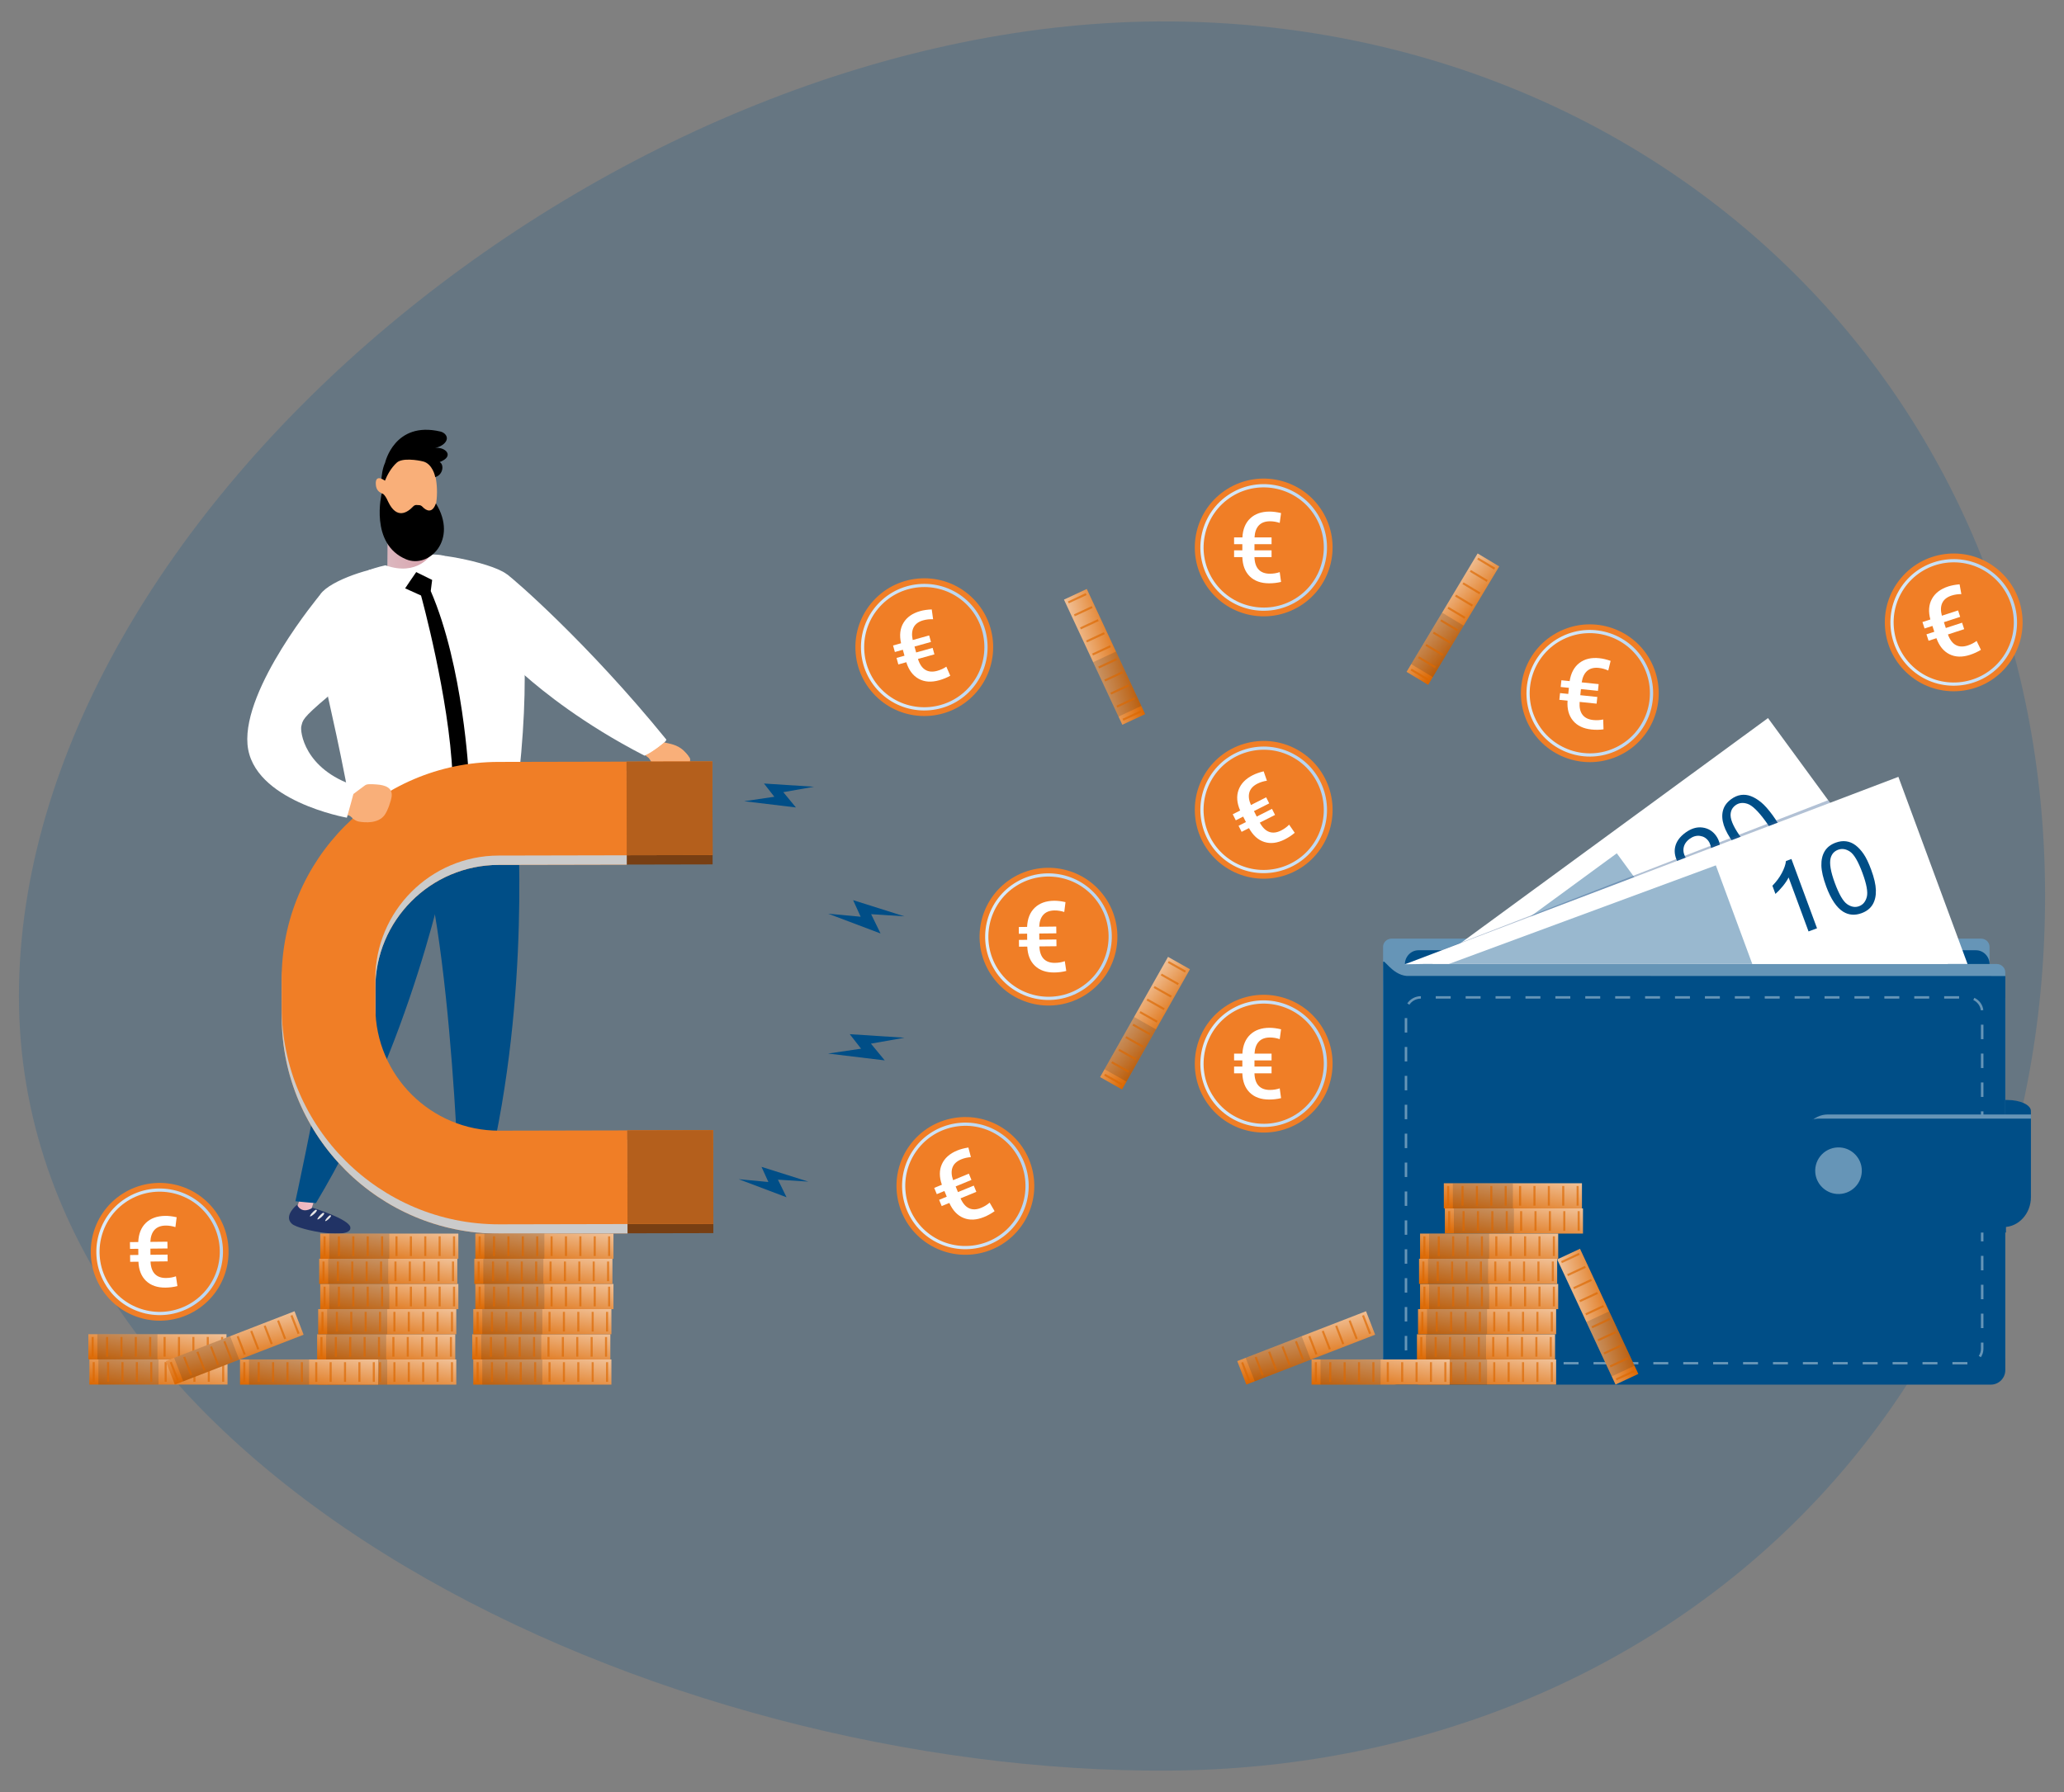 <?xml version="1.0" encoding="UTF-8"?>
<svg xmlns="http://www.w3.org/2000/svg" xmlns:xlink="http://www.w3.org/1999/xlink" viewBox="0 0 1000 868.42">
  <rect x="0" y="0" width="1000" height="868.42" fill="#808080" stroke="none"/>
  <defs>
    <style>
      .cls-1 {
        fill: url(#Unbenannter_Verlauf_66-23);
      }

      .cls-2 {
        fill: url(#Unbenannter_Verlauf_66-26);
      }

      .cls-3 {
        fill: url(#Unbenannter_Verlauf_66-25);
      }

      .cls-4 {
        fill: url(#Unbenannter_Verlauf_66-20);
      }

      .cls-5 {
        fill: url(#Unbenannter_Verlauf_66-21);
      }

      .cls-6 {
        fill: url(#Unbenannter_Verlauf_66-22);
      }

      .cls-7 {
        fill: url(#Unbenannter_Verlauf_66-30);
      }

      .cls-8 {
        fill: url(#Unbenannter_Verlauf_66-27);
      }

      .cls-9 {
        fill: url(#Unbenannter_Verlauf_66-29);
      }

      .cls-10 {
        fill: url(#Unbenannter_Verlauf_66-24);
      }

      .cls-11 {
        fill: url(#Unbenannter_Verlauf_66-28);
      }

      .cls-12 {
        fill: url(#Unbenannter_Verlauf_66-18);
      }

      .cls-13 {
        fill: url(#Unbenannter_Verlauf_66-19);
      }

      .cls-14 {
        fill: url(#Unbenannter_Verlauf_66-12);
      }

      .cls-15 {
        fill: url(#Unbenannter_Verlauf_66-13);
      }

      .cls-16 {
        fill: url(#Unbenannter_Verlauf_66-15);
      }

      .cls-17 {
        fill: url(#Unbenannter_Verlauf_66-14);
      }

      .cls-18 {
        fill: url(#Unbenannter_Verlauf_66-10);
      }

      .cls-19 {
        fill: url(#Unbenannter_Verlauf_66-11);
      }

      .cls-20 {
        fill: url(#Unbenannter_Verlauf_66-16);
      }

      .cls-21 {
        fill: url(#Unbenannter_Verlauf_66-17);
      }

      .cls-22 {
        fill: url(#linear-gradient);
      }

      .cls-23 {
        fill: url(#Unbenannter_Verlauf_66-7);
      }

      .cls-24 {
        fill: url(#Unbenannter_Verlauf_66-8);
      }

      .cls-25 {
        fill: url(#Unbenannter_Verlauf_66-9);
      }

      .cls-26 {
        fill: url(#Unbenannter_Verlauf_66-6);
      }

      .cls-27 {
        fill: url(#Unbenannter_Verlauf_66-3);
      }

      .cls-28 {
        fill: url(#Unbenannter_Verlauf_66-4);
      }

      .cls-29 {
        fill: url(#Unbenannter_Verlauf_66-5);
      }

      .cls-30 {
        fill: url(#Unbenannter_Verlauf_66-2);
      }

      .cls-31 {
        fill: #f9af79;
      }

      .cls-32 {
        fill: #004e87;
      }

      .cls-33 {
        fill: #6695b7;
      }

      .cls-34 {
        fill: #e7e6e6;
      }

      .cls-35 {
        fill: #fff;
      }

      .cls-36 {
        fill: #f07e26;
      }

      .cls-37 {
        fill: #b45f1c;
      }

      .cls-38 {
        fill: #cbcbcb;
      }

      .cls-39 {
        fill: #dc6700;
      }

      .cls-40 {
        fill: #213365;
      }

      .cls-41 {
        fill: #99b8cf;
      }

      .cls-42 {
        fill: #783f13;
      }

      .cls-43 {
        mix-blend-mode: multiply;
      }

      .cls-44 {
        fill: #333;
        opacity: .19;
      }

      .cls-45 {
        fill: #00508c;
        opacity: .2;
      }

      .cls-46 {
        fill: url(#linear-gradient-8);
      }

      .cls-47 {
        fill: url(#linear-gradient-9);
      }

      .cls-48 {
        fill: url(#linear-gradient-3);
      }

      .cls-49 {
        fill: url(#linear-gradient-4);
      }

      .cls-50 {
        fill: url(#linear-gradient-2);
      }

      .cls-51 {
        fill: url(#linear-gradient-7);
      }

      .cls-52 {
        fill: url(#linear-gradient-5);
      }

      .cls-53 {
        opacity: .66;
      }

      .cls-54 {
        fill: url(#Unbenannter_Verlauf_66);
      }

      .cls-55 {
        fill: url(#linear-gradient-14);
      }

      .cls-56 {
        fill: url(#linear-gradient-15);
      }

      .cls-57 {
        fill: url(#linear-gradient-13);
      }

      .cls-58 {
        fill: url(#linear-gradient-12);
      }

      .cls-59 {
        fill: url(#linear-gradient-10);
      }

      .cls-60 {
        fill: url(#linear-gradient-11);
      }

      .cls-61 {
        isolation: isolate;
      }

      .cls-62 {
        fill: url(#linear-gradient-6);
        opacity: .38;
      }
    </style>
    <linearGradient id="linear-gradient" x1="8770.42" y1="371.4" x2="8787.88" y2="371.4" gradientTransform="translate(8991.73 -93.81) rotate(178.03) scale(1 -1)" gradientUnits="userSpaceOnUse">
      <stop offset="0" stop-color="#fad3d9"/>
      <stop offset="1" stop-color="#ecafb8"/>
    </linearGradient>
    <linearGradient id="linear-gradient-2" x1="8777.48" y1="352.91" x2="8801.67" y2="352.91" gradientTransform="translate(8914.98 -196.4) rotate(177.23) scale(1 -1)" xlink:href="#linear-gradient"/>
    <linearGradient id="linear-gradient-3" x1="4441.51" y1="-746.81" x2="4465.91" y2="-746.81" gradientTransform="translate(-3943.84 2075.51) rotate(-13.99)" gradientUnits="userSpaceOnUse">
      <stop offset="0" stop-color="#dcbbc2"/>
      <stop offset="1" stop-color="#d8a1ab"/>
    </linearGradient>
    <linearGradient id="linear-gradient-4" x1="-604.25" y1="2262.39" x2="-529.81" y2="2254.74" gradientTransform="translate(1378.76 -1618.04) rotate(16.01)" gradientUnits="userSpaceOnUse">
      <stop offset="0" stop-color="#2f5b90"/>
      <stop offset="1" stop-color="#00254b"/>
    </linearGradient>
    <linearGradient id="linear-gradient-5" x1="726.89" y1="-834.83" x2="743.34" y2="-831.89" gradientTransform="translate(-393.56 1229.88) scale(.83 1)" xlink:href="#linear-gradient-4"/>
    <linearGradient id="Unbenannter_Verlauf_66" data-name="Unbenannter Verlauf 66" x1="15496.32" y1="616.65" x2="15500.42" y2="639.93" gradientTransform="translate(15762.13) rotate(-180) scale(1 -1)" gradientUnits="userSpaceOnUse">
      <stop offset="0" stop-color="#f1c299"/>
      <stop offset="1" stop-color="#dc6700"/>
    </linearGradient>
    <linearGradient id="Unbenannter_Verlauf_66-2" data-name="Unbenannter Verlauf 66" x1="15496.82" y1="604.46" x2="15500.92" y2="627.73" xlink:href="#Unbenannter_Verlauf_66"/>
    <linearGradient id="Unbenannter_Verlauf_66-3" data-name="Unbenannter Verlauf 66" x1="15496.32" y1="592.26" x2="15500.42" y2="615.53" xlink:href="#Unbenannter_Verlauf_66"/>
    <linearGradient id="Unbenannter_Verlauf_66-4" data-name="Unbenannter Verlauf 66" x1="15497.32" y1="653.25" x2="15501.43" y2="676.52" xlink:href="#Unbenannter_Verlauf_66"/>
    <linearGradient id="Unbenannter_Verlauf_66-5" data-name="Unbenannter Verlauf 66" x1="15497.83" y1="641.05" x2="15501.93" y2="664.32" xlink:href="#Unbenannter_Verlauf_66"/>
    <linearGradient id="Unbenannter_Verlauf_66-6" data-name="Unbenannter Verlauf 66" x1="15497.32" y1="628.85" x2="15501.43" y2="652.13" xlink:href="#Unbenannter_Verlauf_66"/>
    <linearGradient id="Unbenannter_Verlauf_66-7" data-name="Unbenannter Verlauf 66" x1="15571.47" y1="616.65" x2="15575.57" y2="639.93" xlink:href="#Unbenannter_Verlauf_66"/>
    <linearGradient id="Unbenannter_Verlauf_66-8" data-name="Unbenannter Verlauf 66" x1="15571.97" y1="604.46" x2="15576.07" y2="627.73" xlink:href="#Unbenannter_Verlauf_66"/>
    <linearGradient id="Unbenannter_Verlauf_66-9" data-name="Unbenannter Verlauf 66" x1="15571.47" y1="592.26" x2="15575.57" y2="615.53" xlink:href="#Unbenannter_Verlauf_66"/>
    <linearGradient id="Unbenannter_Verlauf_66-10" data-name="Unbenannter Verlauf 66" x1="15572.47" y1="653.25" x2="15576.57" y2="676.52" xlink:href="#Unbenannter_Verlauf_66"/>
    <linearGradient id="Unbenannter_Verlauf_66-11" data-name="Unbenannter Verlauf 66" x1="15572.97" y1="641.05" x2="15577.08" y2="664.32" xlink:href="#Unbenannter_Verlauf_66"/>
    <linearGradient id="Unbenannter_Verlauf_66-12" data-name="Unbenannter Verlauf 66" x1="15572.47" y1="628.85" x2="15576.57" y2="652.13" xlink:href="#Unbenannter_Verlauf_66"/>
    <linearGradient id="Unbenannter_Verlauf_66-13" data-name="Unbenannter Verlauf 66" x1="1078.99" y1="-2268.66" x2="1083.09" y2="-2245.38" gradientTransform="translate(2792.18 -762.62) rotate(90) scale(1 -1)" xlink:href="#Unbenannter_Verlauf_66"/>
    <linearGradient id="Unbenannter_Verlauf_66-14" data-name="Unbenannter Verlauf 66" x1="8448.61" y1="-6925.3" x2="8452.71" y2="-6902.02" gradientTransform="translate(9005.48 7409.3) rotate(180) scale(1 -1)" xlink:href="#Unbenannter_Verlauf_66"/>
    <linearGradient id="Unbenannter_Verlauf_66-15" data-name="Unbenannter Verlauf 66" x1="8696.84" y1="-6527.21" x2="8700.94" y2="-6503.93" gradientTransform="translate(9401.97 6816.18) rotate(-179.99) scale(1 -1)" xlink:href="#Unbenannter_Verlauf_66"/>
    <linearGradient id="linear-gradient-6" x1="3310.3" y1="-2198.43" x2="3310.3" y2="-2152.58" gradientTransform="translate(-1560.51 3634.94) rotate(-20.27)" gradientUnits="userSpaceOnUse">
      <stop offset="0" stop-color="#355d91"/>
      <stop offset="1" stop-color="#092847"/>
    </linearGradient>
    <linearGradient id="Unbenannter_Verlauf_66-16" data-name="Unbenannter Verlauf 66" x1="15610.34" y1="653.25" x2="15614.44" y2="676.52" xlink:href="#Unbenannter_Verlauf_66"/>
    <linearGradient id="Unbenannter_Verlauf_66-17" data-name="Unbenannter Verlauf 66" x1="15683.31" y1="653.21" x2="15687.41" y2="676.48" xlink:href="#Unbenannter_Verlauf_66"/>
    <linearGradient id="Unbenannter_Verlauf_66-18" data-name="Unbenannter Verlauf 66" x1="15683.81" y1="641.01" x2="15687.92" y2="664.29" xlink:href="#Unbenannter_Verlauf_66"/>
    <linearGradient id="Unbenannter_Verlauf_66-19" data-name="Unbenannter Verlauf 66" x1="14042.13" y1="-1961.06" x2="14046.23" y2="-1937.79" gradientTransform="translate(14157.56 2602) rotate(180) scale(1 -1)" xlink:href="#Unbenannter_Verlauf_66"/>
    <linearGradient id="linear-gradient-7" x1="-533.49" y1="1526.17" x2="-472.13" y2="1526.17" gradientTransform="translate(1244 -1212.13) rotate(4.92)" gradientUnits="userSpaceOnUse">
      <stop offset="0" stop-color="#deedf9"/>
      <stop offset="1" stop-color="#b6d3ef"/>
    </linearGradient>
    <linearGradient id="linear-gradient-8" x1="-512.05" y1="1775.41" x2="-450.69" y2="1775.41" xlink:href="#linear-gradient-7"/>
    <linearGradient id="linear-gradient-9" x1="581.57" y1="392.45" x2="642.94" y2="392.45" gradientTransform="translate(-111.2 318.38) rotate(-26.81)" xlink:href="#linear-gradient-7"/>
    <linearGradient id="linear-gradient-10" x1="460.8" y1="400.26" x2="522.16" y2="400.26" gradientTransform="translate(12 59.24) rotate(-.65)" xlink:href="#linear-gradient-7"/>
    <linearGradient id="linear-gradient-11" x1="28.46" y1="548.08" x2="89.82" y2="548.08" gradientTransform="translate(12 59.24) rotate(-.65)" xlink:href="#linear-gradient-7"/>
    <linearGradient id="linear-gradient-12" x1="470.37" y1="247.91" x2="531.73" y2="247.91" gradientTransform="translate(-101.43 209.46) rotate(-15.59)" xlink:href="#linear-gradient-7"/>
    <linearGradient id="linear-gradient-13" x1="419.4" y1="504.74" x2="480.77" y2="504.74" gradientTransform="translate(-140.59 279.25) rotate(-22.37)" xlink:href="#linear-gradient-7"/>
    <linearGradient id="linear-gradient-14" x1="748.07" y1="413.3" x2="809.44" y2="413.3" gradientTransform="translate(38 -155.05) rotate(5.89)" xlink:href="#linear-gradient-7"/>
    <linearGradient id="linear-gradient-15" x1="919.94" y1="361.06" x2="981.3" y2="361.06" gradientTransform="translate(-69.14 252.95) rotate(-18.05)" xlink:href="#linear-gradient-7"/>
    <linearGradient id="Unbenannter_Verlauf_66-20" data-name="Unbenannter Verlauf 66" x1="15026.59" y1="580.06" x2="15030.69" y2="603.33" xlink:href="#Unbenannter_Verlauf_66"/>
    <linearGradient id="Unbenannter_Verlauf_66-21" data-name="Unbenannter Verlauf 66" x1="15027.09" y1="567.86" x2="15031.19" y2="591.13" xlink:href="#Unbenannter_Verlauf_66"/>
    <linearGradient id="Unbenannter_Verlauf_66-22" data-name="Unbenannter Verlauf 66" x1="15038.6" y1="616.65" x2="15042.7" y2="639.92" xlink:href="#Unbenannter_Verlauf_66"/>
    <linearGradient id="Unbenannter_Verlauf_66-23" data-name="Unbenannter Verlauf 66" x1="15039.1" y1="604.45" x2="15043.21" y2="627.73" xlink:href="#Unbenannter_Verlauf_66"/>
    <linearGradient id="Unbenannter_Verlauf_66-24" data-name="Unbenannter Verlauf 66" x1="15038.6" y1="592.25" x2="15042.7" y2="615.53" xlink:href="#Unbenannter_Verlauf_66"/>
    <linearGradient id="Unbenannter_Verlauf_66-25" data-name="Unbenannter Verlauf 66" x1="15039.6" y1="653.24" x2="15043.71" y2="676.52" xlink:href="#Unbenannter_Verlauf_66"/>
    <linearGradient id="Unbenannter_Verlauf_66-26" data-name="Unbenannter Verlauf 66" x1="15040.11" y1="641.05" x2="15044.21" y2="664.32" xlink:href="#Unbenannter_Verlauf_66"/>
    <linearGradient id="Unbenannter_Verlauf_66-27" data-name="Unbenannter Verlauf 66" x1="15039.6" y1="628.85" x2="15043.71" y2="652.12" xlink:href="#Unbenannter_Verlauf_66"/>
    <linearGradient id="Unbenannter_Verlauf_66-28" data-name="Unbenannter Verlauf 66" x1="1469.74" y1="-2187.13" x2="1473.84" y2="-2163.85" gradientTransform="translate(2949.62 -833.63) rotate(90) scale(1 -1)" xlink:href="#Unbenannter_Verlauf_66"/>
    <linearGradient id="Unbenannter_Verlauf_66-29" data-name="Unbenannter Verlauf 66" x1="15091.18" y1="653.24" x2="15095.28" y2="676.52" xlink:href="#Unbenannter_Verlauf_66"/>
    <linearGradient id="Unbenannter_Verlauf_66-30" data-name="Unbenannter Verlauf 66" x1="13558" y1="-1773.56" x2="13562.1" y2="-1750.28" gradientTransform="translate(14192.6 2414.55) rotate(180) scale(1 -1)" xlink:href="#Unbenannter_Verlauf_66"/>
  </defs>
  <g class="cls-61">
    <g id="Ebene_1" data-name="Ebene 1">
      <path class="cls-45" d="M9.17,482.76c0,234.07,312.2,377.18,557.84,375.27,234.06-1.82,423.72-170.31,423.82-423.82,.1-248-189.76-422.15-423.82-423.82C299.73,8.47,9.17,248.69,9.17,482.76Z"/>
    </g>
    <g id="Ebene_2" data-name="Ebene 2">
      <g>
        <path class="cls-31" d="M320.23,375.97c-1.63-1.57-1.49-3.1-4.55-7.65-15.13-12.21-70.37-63.82-73.31-73.58,3.42-5.91,23.15,10.39,23.15,10.39,0,0,49.77,46.16,57.34,55.82,2.02,.7,6.16,.62,9.56,4.16,3.44,3.59,1.08,2.74,2.28,4.44,.25,.36,1.53,1.71-.64,3.46-2.56,2.07-5.88,2.92-7.92,3.13-1.57,.16-4.75,.93-5.89-.17Z"/>
        <path class="cls-35" d="M254.23,327.27c8.7,7.64,28.43,23.68,57.85,38.82,.23,.92,11.56-6.7,10.71-7.75-38-46.81-74.75-78.54-77.04-79.91-2.16-1.31,6.45,47.06,8.48,48.85Z"/>
        <path class="cls-22" d="M225.02,566.05l-1.17,19.27s-3.75,3.36,.08,6.59c3.83,3.23,13.06,4.07,15.08,3.36,4.22-1.5-8.37-8.48-8.37-8.48l1.35-23.84-6.96,3.1Z"/>
        <path class="cls-32" d="M250.61,391.93c-.09-1.77-.33-6.05-.33-6.05-16.21-25.17-49.17-3.28-55.32,4.16,23.31,32.55,27.76,193.77,27.76,193.77,0,0,9.15,.21,9.65,0,24.28-86.76,19.03-176,18.24-191.88Z"/>
        <g>
          <path class="cls-40" d="M231.16,585.87s17.93,4.08,18.94,7.99c1.6,6.26-25.08,4.03-28.33,.58-3.12-3.32,.83-7.87,.83-7.87,0,0,3.23,3.2,8.57-.7Z"/>
          <path class="cls-34" d="M232.61,586.78s-1.82,1.44-2.45,3.21c-.05,1.18,4.95-3.73,2.45-3.21Z"/>
          <path class="cls-34" d="M236.28,587.98s-1.8,1.43-2.42,3.2c-.04,1.18,4.9-3.71,2.42-3.2Z"/>
          <path class="cls-34" d="M239.73,588.88s-1.54,1.26-2.05,2.82c-.02,1.06,4.18-3.23,2.05-2.82Z"/>
        </g>
        <path class="cls-50" d="M149.99,566.91l-6.12,18.31s-4.49,2.28-1.62,6.39c2.86,4.11,20.81,5.04,22.95,4.87,4.46-.36-15.15-8.08-15.15-8.08l7.47-22.69-7.53,1.2Z"/>
        <path class="cls-32" d="M219.36,406.65c.37-1.73,1.74-10.73,1.74-10.73-9.15-28.51-41.53-11.26-49.39-5.67,3.07,47.5-28.59,191.87-28.59,191.87,0,0,9.42,.96,9.96,.89,46.48-77.43,62.95-160.82,66.29-176.36Z"/>
        <g>
          <path class="cls-40" d="M151.47,585.27s17.56,5.45,18.27,9.43c1.11,6.36-24.74,1.53-28.29-1.62-4.36-3.88,2.47-9.28,2.47-9.28,0,0,1.94,4.94,7.56,1.47Z"/>
          <path class="cls-34" d="M152.85,586.28s-1.93,1.3-2.69,3.01c-.14,1.18,5.23-3.33,2.69-3.01Z"/>
          <path class="cls-34" d="M156.42,587.75s-1.91,1.3-2.66,3.01c-.14,1.18,5.17-3.31,2.66-3.01Z"/>
          <path class="cls-34" d="M159.79,588.93s-1.63,1.14-2.26,2.65c-.1,1.05,4.42-2.9,2.26-2.65Z"/>
        </g>
        <path class="cls-48" d="M187.84,254.21l-.25,30.71s15.62,9.76,22.46,8.84c7.96-1.07-6.65-41.02-6.65-41.02l-15.56,1.47Z"/>
        <path class="cls-35" d="M246.73,279.41c-4.79-6.31-38.38-12.23-37.89-9.85,.15,.72,.57,4.55-5.81,7.92-8.92,4.72-15.43-2.91-15.43-2.91-9.64,.85-30.25,7.66-33.14,14.74-6.68,16.37,4.84,39.03,17.63,114.25,1.47,8.66,61.92-6.83,78.19-17.7,7.43-59.04,3.3-97.44-3.55-106.46Z"/>
        <path d="M198.97,275.58c-.59,1.2-5.82,8.11-5.82,8.11l10.84,4.9s13.66,49.47,15.24,87.03c2.64,5.59,4.15,6.74,4.15,6.74l3.73-6.74s-2.6-52.68-18.42-89.21c-.04,.04,1.04-7.99,1.04-7.99l-10.76-2.84Z"/>
        <path class="cls-35" d="M178.57,276.29s4.12,7.14,15.83,11.84c1.22-2.25,7.26-10.9,7.26-10.9l10.17,5.01s5.34-5.63,3.55-12.81c-2.06-.78-6.52-.73-6.52-.73,0,0-6.47,10.76-22.12,5.25-3.55,.72-8.18,2.33-8.18,2.33Z"/>
        <path class="cls-31" d="M194.78,218.64c-1.08,.84-16.17,10.63-7.06,31.22,3.08,10.22,18.25,12.78,22.75-2.25,4.5-15.03-3.66-38.35-15.7-28.97Z"/>
        <path d="M186.56,224.29s4.54-20.36,26.76-15.18c.95,.22,1.86,.7,2.48,1.46,2.32,2.83-1.55,5.94-4.96,6.47,4.99-.52,9.6,4.02,2.17,6.88,2.26,1.17,1.73,6.21-2.19,7.3,.08-.38-1.3-6.43-5.78-7.59-2.68-.69-10.15-1.84-12.78,.55-5.65,5.14-7.48,14.12-7.48,14.12,0,0-.74-8.56,1.77-14.01Z"/>
        <path class="cls-31" d="M186.94,233.26s-5.33-4.34-4.85,1.64c.38,4.75,4.91,4.44,4.91,4.44l-.06-6.08Z"/>
        <path d="M204.57,245.48c-.39-.42-.93-.67-1.51-.69-.4-.01-.84-.03-1.1-.06-.65-.08-1.29,.18-1.74,.66-2.93,3.11-8.03,6.38-12.13-2.2-1.92-4.39-3.16-4.08-3.16-4.08,0,0-6.04,24.53,11.87,31.94,10.99,4.55,25.29-9.36,14.39-27.12-1.71,4.97-4.58,3.74-6.61,1.55Z"/>
        <path class="cls-49" d="M171.82,402l-.27,6.9s69.27-11.82,78.88-21.71c.32-.28,.13-3,.13-3,0,0-55.08,17.05-78.74,17.81Z"/>
        <rect class="cls-52" x="212.58" y="393.16" width="13.85" height="6.66" rx="2.45" ry="2.45" transform="translate(-85.74 61.51) rotate(-13.37)"/>
        <path class="cls-31" d="M333.85,368.47c-1.22-1.7,1.2-.86-2.31-4.43-3.32-3.38-7.51-3.66-9.66-4.26-.09,.09-5.35,4.53-9.14,6.25,.59,.48,1.11,.91,1.62,1.31,3.12,4.54,2.97,6.07,4.64,7.64,1.16,1.1,4.43,.3,6.04,.14,2.1-.21,5.5-1.08,8.15-3.17,2.24-1.77,.93-3.11,.67-3.47Z"/>
        <g>
          <polygon class="cls-32" points="385.62 391.29 379.51 383.88 394.38 381.26 370.14 379.69 375.16 386.11 360.53 388.27 385.62 391.29"/>
          <polygon class="cls-32" points="428.65 513.86 421.96 505.75 438.24 502.88 411.7 501.16 417.19 508.19 401.18 510.55 428.65 513.86"/>
          <polygon class="cls-32" points="381.08 580.2 376.91 571.66 391.63 572.61 368.94 565.45 372.28 572.79 357.9 571.44 381.08 580.2"/>
          <polygon class="cls-32" points="426.62 452.36 422.06 443.01 438.18 444.05 413.33 436.21 416.99 444.25 401.24 442.78 426.62 452.36"/>
        </g>
        <g>
          <g>
            <path class="cls-36" d="M303.94,552.32l-62.12,.13c-32.99,.07-59.88-26.72-59.95-59.7l-.03-13.67c-.07-32.99,26.72-59.88,59.7-59.95l62.12-.13-.09-45.38-62.12,.13c-58.01,.12-105.11,47.41-104.99,105.42l.03,13.67c.12,58.01,47.41,105.11,105.42,104.99l62.12-.13-.09-45.38Z"/>
            <rect class="cls-42" x="302.1" y="554.16" width="45.38" height="41.6" transform="translate(-249.51 900.92) rotate(-90.12)"/>
            <rect class="cls-42" x="301.73" y="375.46" width="45.38" height="41.6" transform="translate(-71.17 721.49) rotate(-90.12)"/>
            <g class="cls-43">
              <path class="cls-38" d="M303.94,552.32l-62.12,.13c-32.99,.07-59.88-26.72-59.95-59.7l-.03-13.67c-.07-32.99,26.72-59.88,59.7-59.95l62.12-.13-.09-45.38-62.12,.13c-58.01,.12-105.11,47.41-104.99,105.42l.03,13.67c.12,58.01,47.41,105.11,105.42,104.99l62.12-.13-.09-45.38Z"/>
            </g>
          </g>
          <g>
            <path class="cls-36" d="M303.94,547.79l-62.12,.13c-32.99,.07-59.88-26.72-59.95-59.7l-.03-13.67c-.07-32.99,26.72-59.88,59.7-59.95l62.12-.13-.09-45.38-62.12,.13c-58.01,.12-105.11,47.41-104.99,105.42l.03,13.67c.12,58.01,47.41,105.11,105.42,104.99l62.12-.13-.09-45.38Z"/>
            <rect class="cls-36" x="302.1" y="549.63" width="45.38" height="41.6" transform="translate(-244.98 896.38) rotate(-90.12)"/>
            <rect class="cls-36" x="301.73" y="370.93" width="45.38" height="41.6" transform="translate(-66.65 716.95) rotate(-90.12)"/>
            <rect class="cls-37" x="302.1" y="549.63" width="45.38" height="41.6" transform="translate(-244.98 896.38) rotate(-90.12)"/>
            <rect class="cls-37" x="301.73" y="370.93" width="45.38" height="41.6" transform="translate(-66.65 716.95) rotate(-90.12)"/>
          </g>
        </g>
        <path class="cls-31" d="M151,376.35l20.35,8.33s3.57-2.73,5.52-4.12c.93-.66,2.48-.64,5.55-.42,4.27,.3,7.87,1.59,7.33,5.84-.25,1.94-1.85,6.95-3.52,9.12-3.11,4.05-9.36,3.55-12.27,3.06-.97-.17-1.88-.61-2.63-1.25l-1.76-1.51-22.14-7.48,3.56-11.57Z"/>
        <path class="cls-35" d="M158.87,337.56c-12.88,10.84-12.1,11.52-12.88,14.37-.65,2.38,1.33,20.86,26.18,28.93,.21,.07-4.11,15.39-4.11,15.39,0,0-45.84-8.09-48.15-35.52-2.31-27.51,34.97-72.26,34.97-72.26,0,0,5.02,48.23,3.99,49.09Z"/>
      </g>
      <g>
        <g>
          <g>
            <rect class="cls-54" x="230.3" y="622.19" width="66.92" height="12.2"/>
            <rect class="cls-44" x="234.67" y="622.19" width="29.09" height="12.2"/>
            <g class="cls-53">
              <rect class="cls-39" x="294.62" y="623.53" width="1.01" height="9.53"/>
              <rect class="cls-39" x="287.65" y="623.53" width="1" height="9.53"/>
              <rect class="cls-39" x="280.68" y="623.53" width="1.01" height="9.53"/>
              <rect class="cls-39" x="273.71" y="623.53" width="1.01" height="9.53"/>
              <rect class="cls-39" x="266.74" y="623.53" width="1" height="9.53"/>
              <rect class="cls-39" x="259.77" y="623.53" width="1" height="9.53"/>
              <rect class="cls-39" x="252.8" y="623.53" width="1" height="9.53"/>
              <rect class="cls-39" x="245.83" y="623.53" width="1" height="9.53"/>
              <rect class="cls-39" x="238.86" y="623.53" width="1" height="9.53"/>
              <rect class="cls-39" x="231.89" y="623.53" width="1" height="9.53"/>
            </g>
          </g>
          <g>
            <rect class="cls-30" x="229.8" y="609.99" width="66.92" height="12.2"/>
            <rect class="cls-44" x="234.17" y="609.99" width="29.09" height="12.2"/>
            <g class="cls-53">
              <rect class="cls-39" x="294.12" y="611.33" width="1" height="9.53"/>
              <rect class="cls-39" x="287.15" y="611.33" width="1" height="9.53"/>
              <rect class="cls-39" x="280.18" y="611.33" width="1" height="9.53"/>
              <rect class="cls-39" x="273.21" y="611.33" width="1" height="9.53"/>
              <rect class="cls-39" x="266.24" y="611.33" width="1.01" height="9.53"/>
              <rect class="cls-39" x="259.27" y="611.33" width="1" height="9.53"/>
              <rect class="cls-39" x="252.3" y="611.33" width="1" height="9.53"/>
              <rect class="cls-39" x="245.33" y="611.33" width="1" height="9.53"/>
              <rect class="cls-39" x="238.36" y="611.33" width="1.01" height="9.53"/>
              <rect class="cls-39" x="231.39" y="611.33" width="1.01" height="9.53"/>
            </g>
          </g>
          <g>
            <rect class="cls-27" x="230.3" y="597.8" width="66.92" height="12.2"/>
            <rect class="cls-44" x="234.67" y="597.8" width="29.09" height="12.2"/>
            <g class="cls-53">
              <rect class="cls-39" x="294.62" y="599.13" width="1.01" height="9.53"/>
              <rect class="cls-39" x="287.65" y="599.13" width="1" height="9.53"/>
              <rect class="cls-39" x="280.68" y="599.13" width="1.01" height="9.53"/>
              <rect class="cls-39" x="273.71" y="599.13" width="1.01" height="9.53"/>
              <rect class="cls-39" x="266.74" y="599.13" width="1" height="9.53"/>
              <rect class="cls-39" x="259.77" y="599.13" width="1" height="9.53"/>
              <rect class="cls-39" x="252.8" y="599.13" width="1" height="9.53"/>
              <rect class="cls-39" x="245.83" y="599.13" width="1" height="9.53"/>
              <rect class="cls-39" x="238.86" y="599.13" width="1" height="9.53"/>
              <rect class="cls-39" x="231.89" y="599.13" width="1" height="9.53"/>
            </g>
          </g>
        </g>
        <g>
          <g>
            <rect class="cls-28" x="229.3" y="658.79" width="66.92" height="12.2"/>
            <rect class="cls-44" x="233.67" y="658.79" width="29.09" height="12.2"/>
            <g class="cls-53">
              <rect class="cls-39" x="293.62" y="660.12" width="1.01" height="9.53"/>
              <rect class="cls-39" x="286.65" y="660.12" width="1" height="9.53"/>
              <rect class="cls-39" x="279.68" y="660.12" width="1.01" height="9.53"/>
              <rect class="cls-39" x="272.71" y="660.12" width="1.01" height="9.53"/>
              <rect class="cls-39" x="265.74" y="660.12" width="1" height="9.53"/>
              <rect class="cls-39" x="258.77" y="660.12" width="1" height="9.53"/>
              <rect class="cls-39" x="251.8" y="660.12" width="1" height="9.53"/>
              <rect class="cls-39" x="244.83" y="660.12" width="1" height="9.53"/>
              <rect class="cls-39" x="237.86" y="660.12" width="1" height="9.53"/>
              <rect class="cls-39" x="230.89" y="660.12" width="1" height="9.53"/>
            </g>
          </g>
          <g>
            <rect class="cls-29" x="228.79" y="646.59" width="66.92" height="12.2"/>
            <rect class="cls-44" x="233.16" y="646.59" width="29.09" height="12.2"/>
            <g class="cls-53">
              <rect class="cls-39" x="293.12" y="647.92" width="1" height="9.53"/>
              <rect class="cls-39" x="286.15" y="647.92" width="1" height="9.53"/>
              <rect class="cls-39" x="279.18" y="647.92" width="1" height="9.53"/>
              <rect class="cls-39" x="272.21" y="647.92" width="1" height="9.53"/>
              <rect class="cls-39" x="265.24" y="647.92" width="1.01" height="9.53"/>
              <rect class="cls-39" x="258.27" y="647.92" width="1" height="9.53"/>
              <rect class="cls-39" x="251.29" y="647.92" width="1" height="9.53"/>
              <rect class="cls-39" x="244.32" y="647.92" width="1" height="9.53"/>
              <rect class="cls-39" x="237.35" y="647.92" width="1.01" height="9.53"/>
              <rect class="cls-39" x="230.38" y="647.92" width="1.01" height="9.53"/>
            </g>
          </g>
          <g>
            <rect class="cls-26" x="229.3" y="634.39" width="66.92" height="12.2"/>
            <rect class="cls-44" x="233.67" y="634.39" width="29.09" height="12.2"/>
            <g class="cls-53">
              <rect class="cls-39" x="293.62" y="635.73" width="1.01" height="9.53"/>
              <rect class="cls-39" x="286.65" y="635.73" width="1" height="9.53"/>
              <rect class="cls-39" x="279.68" y="635.73" width="1.01" height="9.53"/>
              <rect class="cls-39" x="272.71" y="635.73" width="1.01" height="9.53"/>
              <rect class="cls-39" x="265.74" y="635.73" width="1" height="9.53"/>
              <rect class="cls-39" x="258.77" y="635.73" width="1" height="9.53"/>
              <rect class="cls-39" x="251.8" y="635.73" width="1" height="9.53"/>
              <rect class="cls-39" x="244.83" y="635.73" width="1" height="9.53"/>
              <rect class="cls-39" x="237.86" y="635.73" width="1" height="9.53"/>
              <rect class="cls-39" x="230.89" y="635.73" width="1" height="9.53"/>
            </g>
          </g>
        </g>
      </g>
      <g>
        <g>
          <g>
            <rect class="cls-23" x="155.15" y="622.19" width="66.92" height="12.2"/>
            <rect class="cls-44" x="159.52" y="622.19" width="29.09" height="12.2"/>
            <g class="cls-53">
              <rect class="cls-39" x="219.48" y="623.53" width="1.01" height="9.53"/>
              <rect class="cls-39" x="212.51" y="623.53" width="1" height="9.53"/>
              <rect class="cls-39" x="205.54" y="623.53" width="1.01" height="9.53"/>
              <rect class="cls-39" x="198.57" y="623.53" width="1.01" height="9.53"/>
              <rect class="cls-39" x="191.6" y="623.53" width="1" height="9.53"/>
              <rect class="cls-39" x="184.63" y="623.53" width="1" height="9.53"/>
              <rect class="cls-39" x="177.66" y="623.53" width="1" height="9.53"/>
              <rect class="cls-39" x="170.68" y="623.53" width="1" height="9.53"/>
              <rect class="cls-39" x="163.71" y="623.53" width="1" height="9.53"/>
              <rect class="cls-39" x="156.74" y="623.53" width="1" height="9.53"/>
            </g>
          </g>
          <g>
            <rect class="cls-24" x="154.65" y="609.99" width="66.92" height="12.2"/>
            <rect class="cls-44" x="159.02" y="609.99" width="29.09" height="12.2"/>
            <g class="cls-53">
              <rect class="cls-39" x="218.98" y="611.33" width="1" height="9.53"/>
              <rect class="cls-39" x="212.01" y="611.33" width="1" height="9.53"/>
              <rect class="cls-39" x="205.03" y="611.33" width="1" height="9.53"/>
              <rect class="cls-39" x="198.06" y="611.33" width="1" height="9.53"/>
              <rect class="cls-39" x="191.09" y="611.33" width="1.01" height="9.53"/>
              <rect class="cls-39" x="184.12" y="611.33" width="1" height="9.53"/>
              <rect class="cls-39" x="177.15" y="611.33" width="1" height="9.53"/>
              <rect class="cls-39" x="170.18" y="611.33" width="1" height="9.53"/>
              <rect class="cls-39" x="163.21" y="611.33" width="1.01" height="9.53"/>
              <rect class="cls-39" x="156.24" y="611.33" width="1.01" height="9.53"/>
            </g>
          </g>
          <g>
            <rect class="cls-25" x="155.15" y="597.8" width="66.92" height="12.2"/>
            <rect class="cls-44" x="159.52" y="597.8" width="29.09" height="12.2"/>
            <g class="cls-53">
              <rect class="cls-39" x="219.48" y="599.13" width="1.01" height="9.53"/>
              <rect class="cls-39" x="212.51" y="599.13" width="1" height="9.53"/>
              <rect class="cls-39" x="205.54" y="599.13" width="1.01" height="9.53"/>
              <rect class="cls-39" x="198.57" y="599.13" width="1.01" height="9.53"/>
              <rect class="cls-39" x="191.6" y="599.13" width="1" height="9.53"/>
              <rect class="cls-39" x="184.63" y="599.13" width="1" height="9.53"/>
              <rect class="cls-39" x="177.66" y="599.13" width="1" height="9.53"/>
              <rect class="cls-39" x="170.68" y="599.13" width="1" height="9.53"/>
              <rect class="cls-39" x="163.71" y="599.13" width="1" height="9.53"/>
              <rect class="cls-39" x="156.74" y="599.13" width="1" height="9.53"/>
            </g>
          </g>
        </g>
        <g>
          <g>
            <rect class="cls-18" x="154.15" y="658.79" width="66.92" height="12.2"/>
            <rect class="cls-44" x="158.52" y="658.79" width="29.09" height="12.2"/>
            <g class="cls-53">
              <rect class="cls-39" x="218.47" y="660.12" width="1.01" height="9.53"/>
              <rect class="cls-39" x="211.5" y="660.12" width="1" height="9.53"/>
              <rect class="cls-39" x="204.53" y="660.12" width="1.01" height="9.53"/>
              <rect class="cls-39" x="197.56" y="660.12" width="1.01" height="9.53"/>
              <rect class="cls-39" x="190.59" y="660.12" width="1" height="9.53"/>
              <rect class="cls-39" x="183.62" y="660.12" width="1" height="9.53"/>
              <rect class="cls-39" x="176.65" y="660.12" width="1" height="9.53"/>
              <rect class="cls-39" x="169.68" y="660.12" width="1" height="9.53"/>
              <rect class="cls-39" x="162.71" y="660.12" width="1" height="9.53"/>
              <rect class="cls-39" x="155.74" y="660.12" width="1" height="9.53"/>
            </g>
          </g>
          <g>
            <rect class="cls-19" x="153.65" y="646.59" width="66.92" height="12.2"/>
            <rect class="cls-44" x="158.02" y="646.59" width="29.09" height="12.2"/>
            <g class="cls-53">
              <rect class="cls-39" x="217.97" y="647.92" width="1" height="9.53"/>
              <rect class="cls-39" x="211" y="647.92" width="1" height="9.53"/>
              <rect class="cls-39" x="204.03" y="647.92" width="1" height="9.53"/>
              <rect class="cls-39" x="197.06" y="647.92" width="1" height="9.53"/>
              <rect class="cls-39" x="190.09" y="647.92" width="1.01" height="9.53"/>
              <rect class="cls-39" x="183.12" y="647.92" width="1" height="9.53"/>
              <rect class="cls-39" x="176.15" y="647.92" width="1" height="9.53"/>
              <rect class="cls-39" x="169.18" y="647.92" width="1" height="9.53"/>
              <rect class="cls-39" x="162.21" y="647.92" width="1.01" height="9.53"/>
              <rect class="cls-39" x="155.24" y="647.92" width="1.01" height="9.53"/>
            </g>
          </g>
          <g>
            <rect class="cls-14" x="154.15" y="634.39" width="66.92" height="12.2"/>
            <rect class="cls-44" x="158.52" y="634.39" width="29.09" height="12.2"/>
            <g class="cls-53">
              <rect class="cls-39" x="218.47" y="635.73" width="1.01" height="9.53"/>
              <rect class="cls-39" x="211.5" y="635.73" width="1" height="9.53"/>
              <rect class="cls-39" x="204.53" y="635.73" width="1.01" height="9.53"/>
              <rect class="cls-39" x="197.56" y="635.73" width="1.01" height="9.53"/>
              <rect class="cls-39" x="190.59" y="635.73" width="1" height="9.53"/>
              <rect class="cls-39" x="183.62" y="635.73" width="1" height="9.53"/>
              <rect class="cls-39" x="176.65" y="635.73" width="1" height="9.53"/>
              <rect class="cls-39" x="169.68" y="635.73" width="1" height="9.53"/>
              <rect class="cls-39" x="162.71" y="635.73" width="1" height="9.53"/>
              <rect class="cls-39" x="155.74" y="635.73" width="1" height="9.53"/>
            </g>
          </g>
        </g>
      </g>
      <g>
        <rect class="cls-15" x="529.05" y="284.88" width="12.2" height="66.92" transform="translate(-84.38 255.86) rotate(-24.99)"/>
        <rect class="cls-44" x="535.19" y="316.98" width="12.2" height="29.09" transform="translate(-89.38 259.69) rotate(-24.99)"/>
        <g class="cls-53">
          <rect class="cls-39" x="517.14" y="289.41" width="9.53" height="1.01" transform="translate(-73.61 247.62) rotate(-24.99)"/>
          <rect class="cls-39" x="520.08" y="295.72" width="9.53" height="1" transform="translate(-76.01 249.42) rotate(-24.99)"/>
          <rect class="cls-39" x="523.02" y="302.04" width="9.53" height="1.01" transform="translate(-78.4 251.27) rotate(-24.99)"/>
          <rect class="cls-39" x="525.97" y="308.36" width="9.53" height="1.01" transform="translate(-80.79 253.11) rotate(-24.99)"/>
          <rect class="cls-39" x="528.91" y="314.68" width="9.53" height="1" transform="translate(-83.19 254.95) rotate(-24.99)"/>
          <rect class="cls-39" x="531.86" y="320.99" width="9.53" height="1" transform="translate(-85.58 256.77) rotate(-24.99)"/>
          <rect class="cls-39" x="534.8" y="327.31" width="9.53" height="1" transform="translate(-87.97 258.61) rotate(-24.99)"/>
          <rect class="cls-39" x="537.75" y="333.63" width="9.53" height="1" transform="translate(-90.37 260.45) rotate(-24.99)"/>
          <rect class="cls-39" x="540.69" y="339.95" width="9.53" height="1" transform="translate(-92.76 262.27) rotate(-24.99)"/>
          <rect class="cls-39" x="543.64" y="346.27" width="9.53" height="1" transform="translate(-95.16 264.14) rotate(-24.99)"/>
        </g>
      </g>
      <g>
        <rect class="cls-17" x="521.31" y="489.73" width="66.92" height="12.2" transform="translate(-149.8 735.01) rotate(-60.54)"/>
        <rect class="cls-44" x="533.07" y="502.39" width="29.09" height="12.2" transform="translate(-164.46 735.21) rotate(-60.54)"/>
        <g class="cls-53">
          <rect class="cls-39" x="569.69" y="463.76" width="1.01" height="9.53" transform="translate(-118.18 734.56) rotate(-60.54)"/>
          <rect class="cls-39" x="566.26" y="469.82" width="1" height="9.53" transform="translate(-125.2 734.66) rotate(-60.54)"/>
          <rect class="cls-39" x="562.83" y="475.89" width="1.01" height="9.53" transform="translate(-132.23 734.75) rotate(-60.54)"/>
          <rect class="cls-39" x="559.41" y="481.96" width="1.01" height="9.53" transform="translate(-139.26 734.86) rotate(-60.54)"/>
          <rect class="cls-39" x="555.98" y="488.03" width="1" height="9.53" transform="translate(-146.28 734.95) rotate(-60.54)"/>
          <rect class="cls-39" x="552.55" y="494.1" width="1" height="9.53" transform="translate(-153.3 735.07) rotate(-60.54)"/>
          <rect class="cls-39" x="549.12" y="500.17" width="1" height="9.53" transform="translate(-160.34 735.14) rotate(-60.54)"/>
          <rect class="cls-39" x="545.69" y="506.24" width="1" height="9.53" transform="translate(-167.36 735.28) rotate(-60.54)"/>
          <rect class="cls-39" x="542.27" y="512.31" width="1" height="9.53" transform="translate(-174.39 735.36) rotate(-60.54)"/>
          <rect class="cls-39" x="538.84" y="518.38" width="1" height="9.53" transform="translate(-181.41 735.46) rotate(-60.54)"/>
        </g>
      </g>
      <g>
        <rect class="cls-16" x="670.44" y="293.89" width="66.92" height="12.2" transform="translate(84.48 749.21) rotate(-59.03)"/>
        <rect class="cls-44" x="681.87" y="306.36" width="29.09" height="12.2" transform="translate(70.16 748.85) rotate(-59.03)"/>
        <g class="cls-53">
          <rect class="cls-39" x="719.54" y="268.33" width="1.01" height="9.53" transform="translate(115.38 749.99) rotate(-59.03)"/>
          <rect class="cls-39" x="715.95" y="274.31" width="1" height="9.53" transform="translate(108.5 749.8) rotate(-59.03)"/>
          <rect class="cls-39" x="712.36" y="280.29" width="1.01" height="9.53" transform="translate(101.66 749.65) rotate(-59.03)"/>
          <rect class="cls-39" x="708.78" y="286.26" width="1.01" height="9.53" transform="translate(94.78 749.46) rotate(-59.03)"/>
          <rect class="cls-39" x="705.19" y="292.24" width="1" height="9.53" transform="translate(87.93 749.31) rotate(-59.04)"/>
          <rect class="cls-39" x="701.6" y="298.22" width="1" height="9.53" transform="translate(81.06 749.13) rotate(-59.03)"/>
          <rect class="cls-39" x="698.02" y="304.19" width="1" height="9.53" transform="translate(74.19 748.96) rotate(-59.03)"/>
          <rect class="cls-39" x="694.43" y="310.17" width="1" height="9.53" transform="translate(67.32 748.77) rotate(-59.03)"/>
          <rect class="cls-39" x="690.84" y="316.15" width="1" height="9.53" transform="translate(60.45 748.59) rotate(-59.03)"/>
          <rect class="cls-39" x="687.26" y="322.12" width="1" height="9.53" transform="translate(53.59 748.43) rotate(-59.03)"/>
        </g>
      </g>
      <g>
        <path class="cls-33" d="M959.77,643.27h-285.52c-2.28,0-4.15-1.78-4.15-3.95v-180.52c0-2.17,1.87-3.95,4.15-3.95h285.52c2.28,0,4.15,1.78,4.15,3.95v180.52c0,2.17-1.87,3.95-4.15,3.95Z"/>
        <path class="cls-32" d="M963.97,652.77h-6.23c-.13,0-.25,.02-.38,.02h-266.92c-9.95,3.19-9.78,10.14-9.78-6.81v-178.68c0-3.74,2.96-6.81,6.59-6.81h270.11c3.62,0,6.59,3.06,6.59,6.81v175.16h.02v10.3Z"/>
        <path class="cls-32" d="M972.79,552.33c-.1,0-.2,0-.3,0h-77.56c-6.31,0-11.47-2.39-11.47-5.32v-8.64c0-2.92,5.16-5.32,11.47-5.32h77.56c6.31,0,11.47,2.39,11.47,5.32v13.95h-11.17Z"/>
        <path class="cls-33" d="M967.4,661.35h-293.1c-2.28,0-4.15-1.83-4.15-4.07v-186.06c0-2.24,1.87-4.07,4.15-4.07h293.1c2.28,0,4.15,1.83,4.15,4.07v186.06c0,2.24-1.87,4.07-4.15,4.07Z"/>
        <path class="cls-32" d="M971.57,472.99h-6.62c-.13,0-.27-.02-.4-.02l-283.08-.04c-7.23-.62-11.37-9.24-11.35-6.41,0,1.24,.03,5.76,.03,13.46v184c0,3.86,3.15,7.01,7.01,7.01h287.39c3.86,0,7.01-3.15,7.01-7.01v-180.38h.02v-10.61Z"/>
        <path class="cls-33" d="M953.21,661.21h-7.27v-1.17h7.24l.03,1.17Zm-14.52,0h-7.24v-1.17h7.24v1.17Zm-14.49,0h-7.24v-1.17h7.24v1.17Zm-14.49,0h-7.24v-1.17h7.24v1.17Zm-14.49,0h-7.24v-1.17h7.24v1.17Zm-14.49,0h-7.24v-1.17h7.24v1.17Zm-14.49,0h-7.24v-1.17h7.24v1.17Zm-14.49,0h-7.24v-1.17h7.24v1.17Zm-14.49,0h-7.24v-1.17h7.24v1.17Zm-14.49,0h-7.24v-1.17h7.24v1.17Zm-14.49,0h-7.24v-1.17h7.24v1.17Zm-14.49,0h-7.24v-1.17h7.24v1.17Zm-14.49,0h-7.24v-1.17h7.24v1.17Zm-14.49,0h-7.24v-1.17h7.24v1.17Zm-14.49,0h-7.24v-1.17h7.24v1.17Zm-14.49,0h-7.24v-1.17h7.24v1.17Zm-14.49,0h-7.24v-1.17h7.24v1.17Zm-14.49,0h-7.24v-1.17h7.24v1.17Zm-14.49,0h-3.91c-1.22,0-2.4-.27-3.49-.8l.54-1.04c.92,.45,1.91,.67,2.95,.67h3.91v1.17Zm267.38-3.51l-1.02-.63c.68-1.03,1.05-2.22,1.05-3.45v-3.02h1.21v3.02c0,1.45-.43,2.86-1.24,4.08Zm-279.09-3.24c-.03-.28-.05-.56-.05-.84v-6.22h1.21v6.22c0,.24,.01,.48,.04,.71l-1.2,.13Zm280.33-10.87h-1.21v-7h1.21v7Zm-279.17-3.2h-1.21v-7h1.21v7Zm279.17-10.8h-1.21v-7h1.21v7Zm-279.17-3.2h-1.21v-7h1.21v7Zm279.17-10.8h-1.21v-7h1.21v7Zm-279.17-3.2h-1.21v-7h1.21v7Zm279.17-10.81h-1.21v-7h1.21v7Zm-279.17-3.2h-1.21v-7h1.21v7Zm279.17-10.8h-1.21v-7h1.21v7Zm-279.17-3.2h-1.21v-7h1.21v7Zm279.17-10.8h-1.21v-7h1.21v7Zm-279.17-3.2h-1.21v-7h1.21v7Zm279.17-10.81h-1.21v-7h1.21v7Zm-279.17-3.2h-1.21v-7h1.21v7Zm279.17-10.8h-1.21v-7h1.21v7Zm-279.17-3.2h-1.21v-7h1.21v7Zm279.17-10.81h-1.21v-7h1.21v7Zm-279.17-3.2h-1.21v-7h1.21v7Zm279.17-10.8h-1.21v-7h1.21v7Zm-279.17-3.2h-1.21v-7h1.21v7Zm279.17-10.8h-1.21v-7h1.21v7Zm-279.17-3.2h-1.21v-7h1.21v7Zm277.92-10.74c-.26-2.17-1.63-4.05-3.67-5.03l.54-1.05c2.41,1.16,4.03,3.38,4.33,5.95l-1.2,.13Zm-276.87-2.74l-1.02-.63c1.46-2.19,3.92-3.5,6.59-3.5v1.17c-2.26,0-4.34,1.11-5.58,2.97Zm266.34-2.97h-7.24v-1.17h7.24v1.17Zm-14.49,0h-7.24v-1.17h7.24v1.17Zm-14.49,0h-7.24v-1.17h7.24v1.17Zm-14.49,0h-7.24v-1.17h7.24v1.17Zm-14.49,0h-7.24v-1.17h7.24v1.17Zm-14.49,0h-7.24v-1.17h7.24v1.17Zm-14.49,0h-7.24v-1.17h7.24v1.17Zm-14.49,0h-7.24v-1.17h7.24v1.17Zm-14.49,0h-7.24v-1.17h7.24v1.17Zm-14.49,0h-7.24v-1.17h7.24v1.17Zm-14.49,0h-7.24v-1.17h7.24v1.17Zm-14.49,0h-7.24v-1.17h7.24v1.17Zm-14.49,0h-7.24v-1.17h7.24v1.17Zm-14.49,0h-7.24v-1.17h7.24v1.17Zm-14.49,0h-7.24v-1.17h7.24v1.17Zm-14.49,0h-7.24v-1.17h7.24v1.17Zm-14.49,0h-7.24v-1.17h7.24v1.17Zm-14.49,0h-7.24v-1.17h7.24v1.17Z"/>
        <path class="cls-33" d="M971.62,540.08c-.11,0-.22,0-.33,0h-85.75c-6.98,0-12.69,6.34-12.69,14.09v22.89c0,7.75,5.71,14.09,12.69,14.09h85.75c6.98,0,12.69-6.34,12.69-14.09v-36.97h-12.35Z"/>
        <path class="cls-32" d="M960.72,597.3c-.1,0-.2,0-.3,0h-77.56c-6.31,0-11.47-4.88-11.47-10.85v-17.63c0-5.97,5.16-10.85,11.47-10.85h77.56c6.31,0,11.47,4.88,11.47,10.85v28.47h-11.17Z"/>
        <path class="cls-32" d="M971.1,542.07c-.12,0-.23,0-.35,0h-89.36c-7.27,0-13.22,6.53-13.22,14.5v23.56c0,7.98,5.95,14.5,13.22,14.5h89.36c7.27,0,13.22-6.53,13.22-14.5v-38.06h-12.87Z"/>
        <g>
          <path class="cls-32" d="M903.56,566.28c.62,7.92-5.93,14.48-13.85,13.85-6.23-.49-11.27-5.54-11.77-11.77-.62-7.92,5.93-14.48,13.85-13.85,6.23,.49,11.28,5.54,11.77,11.77Z"/>
          <path class="cls-33" d="M902.01,566.41c.55,6.96-5.21,12.72-12.17,12.17-5.47-.43-9.91-4.87-10.34-10.34-.55-6.96,5.21-12.72,12.17-12.17,5.47,.43,9.91,4.87,10.34,10.34Z"/>
        </g>
        <g>
          <g>
            <polygon class="cls-35" points="943.86 467.15 856.59 347.98 693.85 467.15 943.86 467.15"/>
            <polygon class="cls-41" points="822.61 467.15 783.33 413.51 710.08 467.15 822.61 467.15"/>
          </g>
          <g>
            <path class="cls-32" d="M844.23,422.4l2.49,3.39-19.01,13.92c-.65-.83-1.11-1.75-1.38-2.75-.46-1.65-.62-3.49-.48-5.53,.15-2.04,.62-4.62,1.43-7.74,1.25-4.85,1.87-8.43,1.88-10.73,0-2.3-.49-4.12-1.46-5.45-1.02-1.4-2.39-2.21-4.09-2.44-1.7-.23-3.36,.25-4.97,1.42-1.7,1.25-2.69,2.75-2.96,4.52-.27,1.77,.24,3.56,1.55,5.37l-3.9,2.28c-1.73-2.89-2.31-5.64-1.73-8.24,.58-2.61,2.24-4.91,4.97-6.91,2.76-2.02,5.5-2.85,8.23-2.5,2.73,.35,4.92,1.66,6.58,3.92,.84,1.15,1.44,2.45,1.78,3.91,.34,1.46,.42,3.2,.23,5.23-.19,2.03-.77,5.05-1.74,9.05-.82,3.33-1.29,5.53-1.43,6.61-.14,1.08-.17,2.08-.09,3l14.1-10.33Z"/>
            <path class="cls-32" d="M840.12,408.84c-2.49-3.4-4.14-6.39-4.96-8.98-.82-2.58-.95-4.95-.39-7.08,.56-2.14,1.88-3.97,3.97-5.5,1.54-1.13,3.12-1.81,4.74-2.04,1.62-.23,3.24-.04,4.85,.58,1.62,.62,3.25,1.6,4.92,2.97,1.66,1.36,3.54,3.47,5.62,6.32,2.47,3.37,4.12,6.35,4.94,8.93,.82,2.58,.96,4.94,.41,7.08-.55,2.14-1.88,3.98-3.99,5.53-2.77,2.03-5.68,2.63-8.72,1.8-3.65-1-7.45-4.21-11.41-9.61Zm3.63-2.66c3.46,4.72,6.31,7.46,8.56,8.21,2.25,.75,4.18,.54,5.81-.65,1.62-1.19,2.41-2.97,2.37-5.35-.04-2.38-1.79-5.92-5.24-10.63-3.47-4.73-6.32-7.47-8.57-8.22-2.24-.75-4.19-.52-5.84,.69-1.62,1.19-2.41,2.82-2.38,4.9,.07,2.64,1.83,6.33,5.29,11.05Z"/>
          </g>
        </g>
        <g>
          <polygon class="cls-62" points="885.72 387.77 680.66 467.3 690.04 467.15 803.14 467.15 886.71 389.11 885.72 387.77"/>
          <g>
            <polygon class="cls-35" points="690.04 467.15 953.26 467.15 919.76 376.46 680.66 467.3 690.04 467.15"/>
            <polygon class="cls-41" points="848.98 467.15 831.32 419.35 701.94 467.15 848.98 467.15"/>
          </g>
          <g>
            <path class="cls-32" d="M880.34,449.85l-4.11,1.52-9.66-26.16c-.64,1.31-1.59,2.73-2.84,4.26-1.26,1.54-2.44,2.77-3.54,3.72l-1.47-3.97c1.9-1.93,3.42-3.98,4.57-6.15,1.15-2.17,1.82-4.11,2-5.82l2.65-.98,12.4,33.57Z"/>
            <path class="cls-32" d="M884.76,429.48c-1.46-3.95-2.23-7.29-2.31-10-.08-2.71,.45-5.02,1.57-6.92,1.12-1.9,2.9-3.3,5.33-4.2,1.79-.66,3.5-.88,5.12-.66,1.62,.22,3.12,.85,4.51,1.89,1.38,1.04,2.69,2.44,3.91,4.21,1.22,1.77,2.45,4.31,3.67,7.62,1.45,3.92,2.22,7.24,2.3,9.95,.08,2.71-.43,5.02-1.55,6.92-1.12,1.91-2.9,3.31-5.35,4.22-3.22,1.19-6.18,.97-8.88-.66-3.23-1.97-6.01-6.09-8.33-12.37Zm4.22-1.56c2.03,5.49,4.02,8.91,5.98,10.25,1.96,1.34,3.88,1.67,5.76,.97,1.89-.7,3.13-2.19,3.74-4.49,.61-2.3-.09-6.19-2.12-11.66-2.03-5.5-4.03-8.92-5.98-10.26-1.95-1.33-3.89-1.65-5.8-.94-1.89,.7-3.1,2.05-3.63,4.06-.66,2.56,.02,6.58,2.05,12.07Z"/>
          </g>
        </g>
      </g>
      <g>
        <rect class="cls-20" x="116.28" y="658.79" width="66.92" height="12.2"/>
        <rect class="cls-44" x="120.65" y="658.79" width="29.09" height="12.2"/>
        <g class="cls-53">
          <rect class="cls-39" x="180.6" y="660.12" width="1.01" height="9.53"/>
          <rect class="cls-39" x="173.63" y="660.12" width="1" height="9.53"/>
          <rect class="cls-39" x="166.66" y="660.12" width="1.01" height="9.53"/>
          <rect class="cls-39" x="159.69" y="660.12" width="1.01" height="9.53"/>
          <rect class="cls-39" x="152.72" y="660.12" width="1" height="9.53"/>
          <rect class="cls-39" x="145.75" y="660.12" width="1" height="9.53"/>
          <rect class="cls-39" x="138.78" y="660.12" width="1" height="9.53"/>
          <rect class="cls-39" x="131.81" y="660.12" width="1" height="9.53"/>
          <rect class="cls-39" x="124.84" y="660.12" width="1" height="9.53"/>
          <rect class="cls-39" x="117.87" y="660.12" width="1" height="9.53"/>
        </g>
      </g>
      <g>
        <g>
          <rect class="cls-21" x="43.31" y="658.75" width="66.92" height="12.2"/>
          <rect class="cls-44" x="47.68" y="658.75" width="29.09" height="12.2"/>
          <g class="cls-53">
            <rect class="cls-39" x="107.63" y="660.08" width="1.01" height="9.53"/>
            <rect class="cls-39" x="100.66" y="660.08" width="1" height="9.53"/>
            <rect class="cls-39" x="93.69" y="660.08" width="1.01" height="9.53"/>
            <rect class="cls-39" x="86.72" y="660.08" width="1.01" height="9.53"/>
            <rect class="cls-39" x="79.75" y="660.08" width="1" height="9.53"/>
            <rect class="cls-39" x="72.78" y="660.08" width="1" height="9.53"/>
            <rect class="cls-39" x="65.81" y="660.08" width="1" height="9.53"/>
            <rect class="cls-39" x="58.84" y="660.08" width="1" height="9.53"/>
            <rect class="cls-39" x="51.87" y="660.08" width="1" height="9.53"/>
            <rect class="cls-39" x="44.9" y="660.08" width="1" height="9.53"/>
          </g>
        </g>
        <g>
          <rect class="cls-12" x="42.81" y="646.55" width="66.92" height="12.2"/>
          <rect class="cls-44" x="47.18" y="646.55" width="29.09" height="12.2"/>
          <g class="cls-53">
            <rect class="cls-39" x="107.13" y="647.89" width="1" height="9.53"/>
            <rect class="cls-39" x="100.16" y="647.89" width="1" height="9.53"/>
            <rect class="cls-39" x="93.19" y="647.89" width="1" height="9.53"/>
            <rect class="cls-39" x="86.22" y="647.89" width="1" height="9.53"/>
            <rect class="cls-39" x="79.25" y="647.89" width="1.01" height="9.53"/>
            <rect class="cls-39" x="72.28" y="647.89" width="1" height="9.53"/>
            <rect class="cls-39" x="65.31" y="647.89" width="1" height="9.53"/>
            <rect class="cls-39" x="58.34" y="647.89" width="1" height="9.53"/>
            <rect class="cls-39" x="51.37" y="647.89" width="1.01" height="9.53"/>
            <rect class="cls-39" x="44.4" y="647.89" width="1.01" height="9.53"/>
          </g>
        </g>
      </g>
      <g>
        <rect class="cls-13" x="80.2" y="647.12" width="66.92" height="12.2" transform="translate(-228.19 85.11) rotate(-21.17)"/>
        <rect class="cls-44" x="85.55" y="652.37" width="29.09" height="12.2" transform="translate(-231 80.56) rotate(-21.17)"/>
        <g class="cls-53">
          <rect class="cls-39" x="142.41" y="637.13" width="1.01" height="9.53" transform="translate(-222.13 94.91) rotate(-21.17)"/>
          <rect class="cls-39" x="135.91" y="639.64" width="1" height="9.53" transform="translate(-223.48 92.73) rotate(-21.17)"/>
          <rect class="cls-39" x="129.41" y="642.16" width="1.01" height="9.53" transform="translate(-224.83 90.55) rotate(-21.17)"/>
          <rect class="cls-39" x="122.91" y="644.68" width="1.01" height="9.53" transform="translate(-226.19 88.38) rotate(-21.17)"/>
          <rect class="cls-39" x="116.41" y="647.19" width="1" height="9.53" transform="translate(-227.5 86.19) rotate(-21.16)"/>
          <rect class="cls-39" x="109.91" y="649.71" width="1" height="9.53" transform="translate(-228.88 84.03) rotate(-21.17)"/>
          <rect class="cls-39" x="103.41" y="652.23" width="1" height="9.53" transform="translate(-230.22 81.85) rotate(-21.17)"/>
          <rect class="cls-39" x="96.91" y="654.74" width="1" height="9.53" transform="translate(-231.55 79.66) rotate(-21.16)"/>
          <rect class="cls-39" x="90.41" y="657.26" width="1" height="9.53" transform="translate(-232.91 77.49) rotate(-21.17)"/>
          <rect class="cls-39" x="83.91" y="659.78" width="1" height="9.53" transform="translate(-234.25 75.31) rotate(-21.17)"/>
        </g>
      </g>
      <g>
        <path class="cls-36" d="M583.92,282.94c9.75,15.65,30.33,20.44,45.98,10.69,15.65-9.75,20.43-30.33,10.69-45.98-9.75-15.65-30.33-20.43-45.98-10.69-15.65,9.75-20.43,30.33-10.69,45.98Z"/>
        <path class="cls-51" d="M586.2,281.52c-8.95-14.37-4.54-33.33,9.83-42.28,14.37-8.95,33.33-4.54,42.27,9.83,8.95,14.37,4.54,33.33-9.83,42.28-14.37,8.95-33.33,4.54-42.28-9.83Zm1.33-.82c8.49,13.63,26.49,17.82,40.13,9.33,13.63-8.49,17.82-26.49,9.33-40.12-8.49-13.63-26.49-17.82-40.13-9.33-13.63,8.49-17.82,26.49-9.33,40.13Z"/>
        <path class="cls-35" d="M616.06,269.97h-8.28c.09,2.7,.77,4.72,2.04,6.05,1.26,1.33,3.08,2,5.43,2,1.71,0,3.3-.26,4.77-.77l.65,4.75c-1.86,.45-3.79,.67-5.77,.67-3.97,0-7.1-1.12-9.38-3.35-2.28-2.23-3.48-5.35-3.61-9.35h-4v-3.28h4v-2.98h-4v-3.28h4.03c.2-3.96,1.47-7.03,3.79-9.23,2.33-2.19,5.45-3.29,9.38-3.29,1.64,0,3.5,.24,5.56,.72l-.65,4.77c-1.58-.53-3.16-.79-4.72-.79-2.34,0-4.14,.67-5.4,2-1.26,1.33-1.95,3.27-2.09,5.82h8.26v3.28h-8.28v2.98h8.28v3.28Z"/>
      </g>
      <g>
        <path class="cls-36" d="M583.92,533.1c9.75,15.65,30.33,20.44,45.98,10.69,15.65-9.75,20.43-30.33,10.69-45.98-9.75-15.65-30.33-20.43-45.98-10.69-15.65,9.75-20.43,30.33-10.69,45.98Z"/>
        <path class="cls-46" d="M586.2,531.68c-8.95-14.37-4.54-33.33,9.83-42.28,14.37-8.95,33.33-4.54,42.27,9.83,8.95,14.37,4.54,33.33-9.83,42.28-14.37,8.95-33.33,4.54-42.28-9.83Zm1.33-.82c8.49,13.63,26.49,17.82,40.13,9.33,13.63-8.49,17.82-26.49,9.33-40.12-8.49-13.63-26.49-17.82-40.13-9.33-13.63,8.49-17.82,26.49-9.33,40.13Z"/>
        <path class="cls-35" d="M616.06,520.13h-8.28c.09,2.7,.77,4.72,2.04,6.05,1.26,1.33,3.08,2,5.43,2,1.71,0,3.3-.26,4.77-.77l.65,4.75c-1.86,.45-3.79,.67-5.77,.67-3.97,0-7.1-1.12-9.38-3.35-2.28-2.23-3.48-5.35-3.61-9.35h-4v-3.28h4v-2.98h-4v-3.28h4.03c.2-3.96,1.47-7.03,3.79-9.23,2.33-2.19,5.45-3.29,9.38-3.29,1.64,0,3.5,.24,5.56,.72l-.65,4.77c-1.58-.53-3.16-.79-4.72-.79-2.34,0-4.14,.67-5.4,2-1.26,1.33-1.95,3.27-2.09,5.82h8.26v3.28h-8.28v2.98h8.28v3.28Z"/>
      </g>
      <g>
        <path class="cls-36" d="M594.93,420.97c15.76,9.57,36.28,4.56,45.86-11.2,9.57-15.76,4.55-36.29-11.2-45.86-15.76-9.57-36.28-4.56-45.86,11.2-9.57,15.76-4.55,36.29,11.2,45.86Z"/>
        <path class="cls-47" d="M596.32,418.68c-14.46-8.79-19.08-27.7-10.3-42.16,8.79-14.46,27.7-19.08,42.16-10.3,14.47,8.79,19.09,27.7,10.3,42.16-8.79,14.47-27.7,19.09-42.17,10.3Zm.81-1.33c13.73,8.34,31.68,3.95,40.02-9.78,8.34-13.73,3.95-31.68-9.78-40.02-13.73-8.34-31.68-3.95-40.02,9.77-8.34,13.73-3.95,31.68,9.78,40.02Z"/>
        <path class="cls-35" d="M617.76,394.91l-7.39,3.74c1.3,2.37,2.82,3.86,4.55,4.48,1.73,.62,3.65,.4,5.75-.66,1.52-.77,2.83-1.72,3.91-2.84l2.72,3.94c-1.46,1.24-3.07,2.31-4.85,3.21-3.54,1.79-6.84,2.2-9.88,1.24-3.04-.96-5.52-3.21-7.44-6.72l-3.57,1.81-1.48-2.93,3.57-1.81-1.34-2.66-3.57,1.81-1.48-2.93,3.59-1.82c-1.6-3.62-1.86-6.94-.78-9.95,1.09-3.01,3.38-5.4,6.88-7.17,1.47-.74,3.23-1.36,5.29-1.87l1.57,4.55c-1.65,.24-3.17,.72-4.57,1.42-2.09,1.06-3.4,2.46-3.92,4.22-.52,1.76-.27,3.8,.76,6.14l7.37-3.73,1.48,2.93-7.39,3.74,1.34,2.66,7.39-3.74,1.48,2.93Z"/>
      </g>
      <g>
        <path class="cls-36" d="M479.86,471.87c9.92,15.54,30.56,20.09,46.1,10.17,15.54-9.92,20.09-30.56,10.16-46.1-9.92-15.53-30.56-20.09-46.1-10.17-15.54,9.92-20.09,30.56-10.17,46.1Z"/>
        <path class="cls-59" d="M482.12,470.42c-9.11-14.26-4.92-33.28,9.35-42.38,14.26-9.11,33.27-4.92,42.38,9.35,9.11,14.26,4.92,33.28-9.35,42.39-14.27,9.11-33.28,4.92-42.39-9.35Zm1.32-.84c8.65,13.54,26.69,17.52,40.23,8.87,13.54-8.65,17.52-26.69,8.87-40.23-8.65-13.54-26.69-17.52-40.23-8.87-13.54,8.65-17.52,26.69-8.87,40.23Z"/>
        <path class="cls-35" d="M511.85,458.54l-8.28,.09c.12,2.7,.82,4.71,2.1,6.03,1.28,1.32,3.1,1.97,5.46,1.94,1.71-.02,3.29-.29,4.76-.82l.71,4.74c-1.86,.47-3.78,.72-5.76,.74-3.97,.05-7.11-1.04-9.42-3.24-2.31-2.21-3.54-5.31-3.71-9.31l-4,.05-.04-3.28,4-.05-.03-2.98-4,.05-.04-3.28,4.03-.05c.16-3.96,1.39-7.05,3.69-9.27,2.3-2.22,5.42-3.35,9.34-3.4,1.64-.02,3.5,.2,5.57,.66l-.6,4.78c-1.59-.51-3.17-.76-4.73-.74-2.34,.03-4.13,.71-5.38,2.06-1.24,1.35-1.92,3.3-2.03,5.84l8.26-.09,.04,3.28-8.28,.09,.03,2.98,8.28-.09,.04,3.28Z"/>
      </g>
      <g>
        <path class="cls-36" d="M49.23,624.58c9.92,15.54,30.56,20.09,46.1,10.17,15.54-9.92,20.09-30.56,10.16-46.1-9.92-15.53-30.56-20.09-46.1-10.17-15.54,9.92-20.09,30.56-10.17,46.1Z"/>
        <path class="cls-60" d="M51.49,623.13c-9.11-14.26-4.92-33.28,9.35-42.38,14.26-9.11,33.27-4.92,42.38,9.35,9.11,14.26,4.92,33.28-9.35,42.39-14.27,9.11-33.28,4.92-42.39-9.35Zm1.32-.84c8.65,13.54,26.69,17.52,40.23,8.87,13.54-8.65,17.52-26.69,8.87-40.23-8.65-13.54-26.69-17.52-40.23-8.87-13.54,8.65-17.52,26.69-8.87,40.23Z"/>
        <path class="cls-35" d="M81.21,611.25l-8.28,.09c.12,2.7,.82,4.71,2.1,6.03,1.28,1.32,3.1,1.97,5.46,1.94,1.71-.02,3.29-.29,4.76-.82l.71,4.74c-1.86,.47-3.78,.72-5.76,.74-3.97,.05-7.11-1.04-9.42-3.24-2.31-2.21-3.54-5.31-3.71-9.31l-4,.05-.04-3.28,4-.05-.03-2.98-4,.05-.04-3.28,4.03-.05c.16-3.96,1.39-7.05,3.69-9.27,2.3-2.22,5.42-3.35,9.34-3.4,1.64-.02,3.5,.2,5.57,.66l-.6,4.78c-1.59-.51-3.17-.76-4.73-.74-2.34,.03-4.13,.71-5.38,2.06-1.24,1.35-1.92,3.3-2.03,5.84l8.26-.09,.04,3.28-8.28,.09,.03,2.98,8.28-.09,.04,3.28Z"/>
      </g>
      <g>
        <path class="cls-36" d="M425.26,338.22c13.59,12.45,34.7,11.54,47.16-2.06,12.46-13.59,11.53-34.71-2.06-47.16-13.59-12.45-34.7-11.53-47.16,2.06-12.46,13.59-11.53,34.71,2.06,47.16Z"/>
        <path class="cls-58" d="M427.07,336.24c-12.48-11.43-13.33-30.88-1.89-43.36,11.43-12.48,30.88-13.33,43.36-1.89,12.48,11.43,13.33,30.89,1.9,43.36-11.44,12.48-30.89,13.33-43.36,1.89Zm1.06-1.15c11.84,10.85,30.31,10.04,41.16-1.8,10.85-11.84,10.05-30.3-1.8-41.16-11.84-10.85-30.31-10.05-41.16,1.79-10.85,11.84-10.04,30.31,1.8,41.16Z"/>
        <path class="cls-35" d="M452.73,317.1l-7.98,2.23c.81,2.58,2.01,4.34,3.59,5.28,1.58,.95,3.5,1.1,5.77,.47,1.64-.46,3.11-1.13,4.39-2.02l1.9,4.4c-1.67,.93-3.46,1.67-5.38,2.2-3.83,1.07-7.14,.83-9.93-.71-2.8-1.54-4.79-4.22-5.99-8.04l-3.86,1.08-.88-3.16,3.86-1.08-.8-2.87-3.86,1.08-.88-3.16,3.88-1.08c-.87-3.86-.48-7.17,1.17-9.91,1.65-2.74,4.37-4.64,8.15-5.69,1.58-.44,3.43-.71,5.55-.8l.65,4.77c-1.67-.08-3.25,.09-4.76,.51-2.26,.63-3.81,1.76-4.66,3.38-.85,1.62-1,3.68-.45,6.17l7.96-2.22,.88,3.16-7.98,2.23,.8,2.87,7.98-2.23,.88,3.16Z"/>
      </g>
      <g>
        <path class="cls-36" d="M448.24,601.79c14.97,10.76,35.82,7.36,46.59-7.61,10.76-14.97,7.35-35.83-7.62-46.59-14.97-10.76-35.82-7.35-46.59,7.62-10.76,14.97-7.35,35.83,7.62,46.59Z"/>
        <path class="cls-57" d="M449.81,599.61c-13.74-9.88-16.88-29.09-7-42.84,9.88-13.74,29.09-16.88,42.83-7,13.74,9.88,16.88,29.1,7.01,42.84-9.88,13.74-29.1,16.88-42.84,7Zm.91-1.27c13.04,9.38,31.28,6.39,40.66-6.65,9.38-13.04,6.4-31.28-6.65-40.65-13.04-9.38-31.28-6.4-40.66,6.64-9.38,13.04-6.39,31.28,6.65,40.66Z"/>
        <path class="cls-35" d="M473.03,577.57l-7.66,3.15c1.11,2.46,2.51,4.07,4.19,4.82,1.68,.75,3.61,.68,5.79-.22,1.58-.65,2.95-1.49,4.12-2.53l2.41,4.14c-1.55,1.12-3.24,2.06-5.08,2.82-3.67,1.51-6.99,1.67-9.95,.47-2.96-1.2-5.26-3.62-6.9-7.28l-3.7,1.52-1.25-3.03,3.7-1.52-1.13-2.75-3.7,1.52-1.25-3.03,3.72-1.53c-1.32-3.73-1.32-7.06,0-9.98,1.32-2.92,3.79-5.12,7.42-6.61,1.52-.63,3.33-1.11,5.42-1.45l1.21,4.66c-1.66,.11-3.22,.47-4.67,1.07-2.17,.89-3.58,2.19-4.23,3.91-.65,1.71-.56,3.77,.28,6.18l7.64-3.14,1.25,3.03-7.66,3.15,1.13,2.75,7.66-3.15,1.25,3.03Z"/>
      </g>
      <g>
        <path class="cls-36" d="M740.27,350.59c8.09,16.57,28.07,23.44,44.64,15.35,16.57-8.09,23.44-28.08,15.35-44.64-8.09-16.56-28.07-23.44-44.64-15.35-16.57,8.09-23.44,28.08-15.35,44.64Z"/>
        <path class="cls-55" d="M742.68,349.41c-7.42-15.21-1.1-33.62,14.11-41.04,15.21-7.43,33.62-1.1,41.04,14.11,7.43,15.21,1.1,33.62-14.11,41.05-15.21,7.43-33.62,1.1-41.05-14.11Zm1.4-.68c7.05,14.43,24.53,20.44,38.96,13.39,14.43-7.05,20.44-24.52,13.39-38.96-7.05-14.43-24.52-20.44-38.96-13.4-14.43,7.05-20.44,24.53-13.39,38.96Z"/>
        <path class="cls-35" d="M773.56,340.99l-8.24-.85c-.18,2.69,.28,4.77,1.4,6.23,1.12,1.46,2.85,2.31,5.2,2.55,1.7,.18,3.31,.08,4.82-.27l.16,4.79c-1.9,.26-3.83,.28-5.81,.08-3.95-.41-6.95-1.84-8.98-4.3-2.04-2.46-2.92-5.68-2.63-9.68l-3.98-.41,.34-3.26,3.98,.41,.31-2.96-3.98-.41,.34-3.26,4,.41c.61-3.91,2.18-6.84,4.72-8.79,2.54-1.94,5.76-2.72,9.67-2.31,1.64,.17,3.45,.6,5.46,1.29l-1.14,4.68c-1.52-.69-3.06-1.11-4.62-1.27-2.33-.24-4.19,.24-5.58,1.44-1.39,1.2-2.28,3.06-2.68,5.57l8.22,.85-.34,3.26-8.24-.85-.31,2.96,8.24,.85-.34,3.26Z"/>
      </g>
      <g>
        <path class="cls-36" d="M925.1,327.17c14.11,11.86,35.17,10.03,47.03-4.09,11.86-14.12,10.02-35.17-4.09-47.03-14.12-11.86-35.17-10.03-47.03,4.09-11.86,14.12-10.03,35.17,4.09,47.03Z"/>
        <path class="cls-56" d="M926.83,325.12c-12.96-10.89-14.64-30.28-3.76-43.24,10.89-12.96,30.28-14.64,43.24-3.76,12.96,10.89,14.65,30.28,3.76,43.24-10.89,12.96-30.28,14.64-43.24,3.76Zm1.01-1.19c12.3,10.33,30.71,8.73,41.04-3.57,10.33-12.3,8.73-30.71-3.57-41.04-12.3-10.33-30.71-8.73-41.04,3.56-10.33,12.3-8.73,30.71,3.57,41.04Z"/>
        <path class="cls-35" d="M951.64,304.89l-7.88,2.57c.93,2.54,2.2,4.24,3.81,5.12,1.62,.88,3.54,.95,5.79,.22,1.62-.53,3.05-1.26,4.3-2.21l2.09,4.31c-1.63,1-3.39,1.81-5.28,2.43-3.78,1.23-7.09,1.14-9.95-.28-2.86-1.42-4.97-4.01-6.33-7.78l-3.81,1.24-1.02-3.12,3.81-1.24-.92-2.83-3.81,1.24-1.02-3.12,3.83-1.25c-1.03-3.82-.79-7.14,.75-9.95,1.53-2.81,4.16-4.82,7.9-6.04,1.56-.51,3.4-.86,5.51-1.04l.86,4.74c-1.67-.01-3.25,.23-4.74,.71-2.23,.73-3.73,1.92-4.51,3.58-.78,1.66-.84,3.72-.19,6.18l7.85-2.56,1.02,3.12-7.88,2.57,.92,2.83,7.88-2.57,1.02,3.12Z"/>
      </g>
      <g>
        <g>
          <rect class="cls-4" x="700.03" y="585.59" width="66.92" height="12.2"/>
          <rect class="cls-44" x="704.4" y="585.59" width="29.09" height="12.2"/>
          <g class="cls-53">
            <rect class="cls-39" x="764.36" y="586.93" width="1.01" height="9.53"/>
            <rect class="cls-39" x="757.39" y="586.93" width="1" height="9.53"/>
            <rect class="cls-39" x="750.41" y="586.93" width="1.01" height="9.53"/>
            <rect class="cls-39" x="743.44" y="586.93" width="1.01" height="9.53"/>
            <rect class="cls-39" x="736.48" y="586.93" width="1" height="9.53"/>
            <rect class="cls-39" x="729.51" y="586.93" width="1" height="9.53"/>
            <rect class="cls-39" x="722.53" y="586.93" width="1" height="9.53"/>
            <rect class="cls-39" x="715.56" y="586.93" width="1" height="9.53"/>
            <rect class="cls-39" x="708.59" y="586.93" width="1" height="9.53"/>
            <rect class="cls-39" x="701.62" y="586.93" width="1" height="9.53"/>
          </g>
        </g>
        <g>
          <rect class="cls-5" x="699.53" y="573.4" width="66.92" height="12.2"/>
          <rect class="cls-44" x="703.9" y="573.4" width="29.09" height="12.2"/>
          <g class="cls-53">
            <rect class="cls-39" x="763.85" y="574.73" width="1" height="9.53"/>
            <rect class="cls-39" x="756.88" y="574.73" width="1" height="9.53"/>
            <rect class="cls-39" x="749.91" y="574.73" width="1" height="9.53"/>
            <rect class="cls-39" x="742.94" y="574.73" width="1" height="9.53"/>
            <rect class="cls-39" x="735.97" y="574.73" width="1.01" height="9.53"/>
            <rect class="cls-39" x="729" y="574.73" width="1" height="9.53"/>
            <rect class="cls-39" x="722.03" y="574.73" width="1" height="9.53"/>
            <rect class="cls-39" x="715.06" y="574.73" width="1" height="9.53"/>
            <rect class="cls-39" x="708.09" y="574.73" width="1.01" height="9.53"/>
            <rect class="cls-39" x="701.12" y="574.73" width="1.01" height="9.53"/>
          </g>
        </g>
      </g>
      <g>
        <g>
          <g>
            <g>
              <rect class="cls-6" x="688.02" y="622.19" width="66.92" height="12.2"/>
              <rect class="cls-44" x="692.39" y="622.19" width="29.09" height="12.2"/>
              <g class="cls-53">
                <rect class="cls-39" x="752.34" y="623.52" width="1.01" height="9.53"/>
                <rect class="cls-39" x="745.37" y="623.52" width="1" height="9.53"/>
                <rect class="cls-39" x="738.4" y="623.52" width="1.01" height="9.53"/>
                <rect class="cls-39" x="731.43" y="623.52" width="1.01" height="9.53"/>
                <rect class="cls-39" x="724.46" y="623.52" width="1" height="9.53"/>
                <rect class="cls-39" x="717.49" y="623.52" width="1" height="9.53"/>
                <rect class="cls-39" x="710.52" y="623.52" width="1" height="9.53"/>
                <rect class="cls-39" x="703.55" y="623.52" width="1" height="9.53"/>
                <rect class="cls-39" x="696.58" y="623.52" width="1" height="9.53"/>
                <rect class="cls-39" x="689.61" y="623.52" width="1" height="9.53"/>
              </g>
            </g>
            <g>
              <rect class="cls-1" x="687.52" y="609.99" width="66.92" height="12.2"/>
              <rect class="cls-44" x="691.89" y="609.99" width="29.09" height="12.2"/>
              <g class="cls-53">
                <rect class="cls-39" x="751.84" y="611.33" width="1" height="9.53"/>
                <rect class="cls-39" x="744.87" y="611.33" width="1" height="9.53"/>
                <rect class="cls-39" x="737.9" y="611.33" width="1" height="9.53"/>
                <rect class="cls-39" x="730.93" y="611.33" width="1" height="9.53"/>
                <rect class="cls-39" x="723.96" y="611.33" width="1.01" height="9.53"/>
                <rect class="cls-39" x="716.99" y="611.33" width="1" height="9.53"/>
                <rect class="cls-39" x="710.02" y="611.33" width="1" height="9.53"/>
                <rect class="cls-39" x="703.05" y="611.33" width="1" height="9.53"/>
                <rect class="cls-39" x="696.08" y="611.33" width="1.01" height="9.53"/>
                <rect class="cls-39" x="689.11" y="611.33" width="1.01" height="9.53"/>
              </g>
            </g>
            <g>
              <rect class="cls-10" x="688.02" y="597.79" width="66.92" height="12.2"/>
              <rect class="cls-44" x="692.39" y="597.79" width="29.09" height="12.2"/>
              <g class="cls-53">
                <rect class="cls-39" x="752.34" y="599.13" width="1.01" height="9.53"/>
                <rect class="cls-39" x="745.37" y="599.13" width="1" height="9.53"/>
                <rect class="cls-39" x="738.4" y="599.13" width="1.01" height="9.53"/>
                <rect class="cls-39" x="731.43" y="599.13" width="1.01" height="9.53"/>
                <rect class="cls-39" x="724.46" y="599.13" width="1" height="9.53"/>
                <rect class="cls-39" x="717.49" y="599.13" width="1" height="9.53"/>
                <rect class="cls-39" x="710.52" y="599.13" width="1" height="9.53"/>
                <rect class="cls-39" x="703.55" y="599.13" width="1" height="9.53"/>
                <rect class="cls-39" x="696.58" y="599.13" width="1" height="9.53"/>
                <rect class="cls-39" x="689.61" y="599.13" width="1" height="9.53"/>
              </g>
            </g>
          </g>
          <g>
            <g>
              <rect class="cls-3" x="687.02" y="658.78" width="66.92" height="12.2"/>
              <rect class="cls-44" x="691.39" y="658.78" width="29.09" height="12.2"/>
              <g class="cls-53">
                <rect class="cls-39" x="751.34" y="660.12" width="1.01" height="9.53"/>
                <rect class="cls-39" x="744.37" y="660.12" width="1" height="9.53"/>
                <rect class="cls-39" x="737.4" y="660.12" width="1.01" height="9.53"/>
                <rect class="cls-39" x="730.43" y="660.12" width="1.01" height="9.53"/>
                <rect class="cls-39" x="723.46" y="660.12" width="1" height="9.53"/>
                <rect class="cls-39" x="716.49" y="660.12" width="1" height="9.53"/>
                <rect class="cls-39" x="709.52" y="660.12" width="1" height="9.53"/>
                <rect class="cls-39" x="702.55" y="660.12" width="1" height="9.53"/>
                <rect class="cls-39" x="695.58" y="660.12" width="1" height="9.53"/>
                <rect class="cls-39" x="688.61" y="660.12" width="1" height="9.53"/>
              </g>
            </g>
            <g>
              <rect class="cls-2" x="686.51" y="646.58" width="66.92" height="12.2"/>
              <rect class="cls-44" x="690.88" y="646.58" width="29.09" height="12.2"/>
              <g class="cls-53">
                <rect class="cls-39" x="750.84" y="647.92" width="1" height="9.53"/>
                <rect class="cls-39" x="743.87" y="647.92" width="1" height="9.53"/>
                <rect class="cls-39" x="736.9" y="647.92" width="1" height="9.53"/>
                <rect class="cls-39" x="729.93" y="647.92" width="1" height="9.53"/>
                <rect class="cls-39" x="722.96" y="647.92" width="1.01" height="9.53"/>
                <rect class="cls-39" x="715.99" y="647.92" width="1" height="9.53"/>
                <rect class="cls-39" x="709.01" y="647.92" width="1" height="9.53"/>
                <rect class="cls-39" x="702.04" y="647.92" width="1" height="9.53"/>
                <rect class="cls-39" x="695.07" y="647.92" width="1.01" height="9.53"/>
                <rect class="cls-39" x="688.1" y="647.92" width="1.01" height="9.53"/>
              </g>
            </g>
            <g>
              <rect class="cls-8" x="687.02" y="634.39" width="66.92" height="12.2"/>
              <rect class="cls-44" x="691.39" y="634.39" width="29.09" height="12.2"/>
              <g class="cls-53">
                <rect class="cls-39" x="751.34" y="635.72" width="1.01" height="9.53"/>
                <rect class="cls-39" x="744.37" y="635.72" width="1" height="9.53"/>
                <rect class="cls-39" x="737.4" y="635.72" width="1.01" height="9.53"/>
                <rect class="cls-39" x="730.43" y="635.72" width="1.01" height="9.53"/>
                <rect class="cls-39" x="723.46" y="635.72" width="1" height="9.53"/>
                <rect class="cls-39" x="716.49" y="635.72" width="1" height="9.53"/>
                <rect class="cls-39" x="709.52" y="635.72" width="1" height="9.53"/>
                <rect class="cls-39" x="702.55" y="635.72" width="1" height="9.53"/>
                <rect class="cls-39" x="695.58" y="635.72" width="1" height="9.53"/>
                <rect class="cls-39" x="688.61" y="635.72" width="1" height="9.53"/>
              </g>
            </g>
          </g>
        </g>
        <g>
          <rect class="cls-11" x="768" y="604.62" width="12.2" height="66.92" transform="translate(-197.08 386.73) rotate(-24.99)"/>
          <rect class="cls-44" x="774.14" y="636.72" width="12.2" height="29.09" transform="translate(-202.08 390.56) rotate(-24.99)"/>
          <g class="cls-53">
            <rect class="cls-39" x="756.08" y="609.14" width="9.53" height="1.01" transform="translate(-186.31 378.47) rotate(-24.99)"/>
            <rect class="cls-39" x="759.03" y="615.46" width="9.53" height="1" transform="translate(-188.71 380.3) rotate(-24.99)"/>
            <rect class="cls-39" x="761.97" y="621.78" width="9.53" height="1.01" transform="translate(-191.1 382.13) rotate(-24.99)"/>
            <rect class="cls-39" x="764.92" y="628.1" width="9.53" height="1.01" transform="translate(-193.49 383.95) rotate(-24.99)"/>
            <rect class="cls-39" x="767.86" y="634.42" width="9.53" height="1" transform="translate(-195.9 385.84) rotate(-24.99)"/>
            <rect class="cls-39" x="770.81" y="640.73" width="9.53" height="1" transform="translate(-198.28 387.65) rotate(-24.99)"/>
            <rect class="cls-39" x="773.75" y="647.05" width="9.53" height="1" transform="translate(-200.67 389.47) rotate(-24.99)"/>
            <rect class="cls-39" x="776.7" y="653.37" width="9.53" height="1" transform="translate(-203.08 391.36) rotate(-24.99)"/>
            <rect class="cls-39" x="779.64" y="659.69" width="9.53" height="1" transform="translate(-205.46 393.16) rotate(-24.99)"/>
            <rect class="cls-39" x="782.58" y="666.01" width="9.53" height="1" transform="translate(-207.85 394.98) rotate(-24.99)"/>
          </g>
        </g>
        <g>
          <rect class="cls-9" x="635.44" y="658.78" width="66.92" height="12.2"/>
          <rect class="cls-44" x="639.81" y="658.78" width="29.09" height="12.2"/>
          <g class="cls-53">
            <rect class="cls-39" x="699.76" y="660.12" width="1.01" height="9.53"/>
            <rect class="cls-39" x="692.79" y="660.12" width="1" height="9.53"/>
            <rect class="cls-39" x="685.82" y="660.12" width="1.01" height="9.53"/>
            <rect class="cls-39" x="678.85" y="660.12" width="1.01" height="9.53"/>
            <rect class="cls-39" x="671.88" y="660.12" width="1" height="9.53"/>
            <rect class="cls-39" x="664.91" y="660.12" width="1" height="9.53"/>
            <rect class="cls-39" x="657.94" y="660.12" width="1" height="9.53"/>
            <rect class="cls-39" x="650.97" y="660.12" width="1" height="9.53"/>
            <rect class="cls-39" x="644" y="660.12" width="1" height="9.53"/>
            <rect class="cls-39" x="637.03" y="660.12" width="1" height="9.53"/>
          </g>
        </g>
        <g>
          <rect class="cls-7" x="599.36" y="647.15" width="66.92" height="12.2" transform="translate(-193.18 272.56) rotate(-21.17)"/>
          <rect class="cls-44" x="604.71" y="652.4" width="29.09" height="12.2" transform="translate(-195.99 268.02) rotate(-21.17)"/>
          <g class="cls-53">
            <rect class="cls-39" x="661.57" y="637.16" width="1.01" height="9.53" transform="translate(-187.12 282.37) rotate(-21.17)"/>
            <rect class="cls-39" x="655.07" y="639.68" width="1" height="9.53" transform="translate(-188.46 280.18) rotate(-21.17)"/>
            <rect class="cls-39" x="648.56" y="642.19" width="1.01" height="9.53" transform="translate(-189.82 278.02) rotate(-21.17)"/>
            <rect class="cls-39" x="642.06" y="644.71" width="1.01" height="9.53" transform="translate(-191.16 275.83) rotate(-21.17)"/>
            <rect class="cls-39" x="635.57" y="647.23" width="1" height="9.53" transform="translate(-192.5 273.64) rotate(-21.17)"/>
            <rect class="cls-39" x="629.07" y="649.74" width="1" height="9.53" transform="translate(-193.85 271.46) rotate(-21.17)"/>
            <rect class="cls-39" x="622.56" y="652.26" width="1" height="9.53" transform="translate(-195.2 269.29) rotate(-21.17)"/>
            <rect class="cls-39" x="616.06" y="654.78" width="1" height="9.53" transform="translate(-196.54 267.11) rotate(-21.17)"/>
            <rect class="cls-39" x="609.56" y="657.3" width="1" height="9.53" transform="translate(-197.91 264.97) rotate(-21.17)"/>
            <rect class="cls-39" x="603.06" y="659.81" width="1" height="9.53" transform="translate(-199.23 262.74) rotate(-21.16)"/>
          </g>
        </g>
      </g>
    </g>
  </g>
</svg>